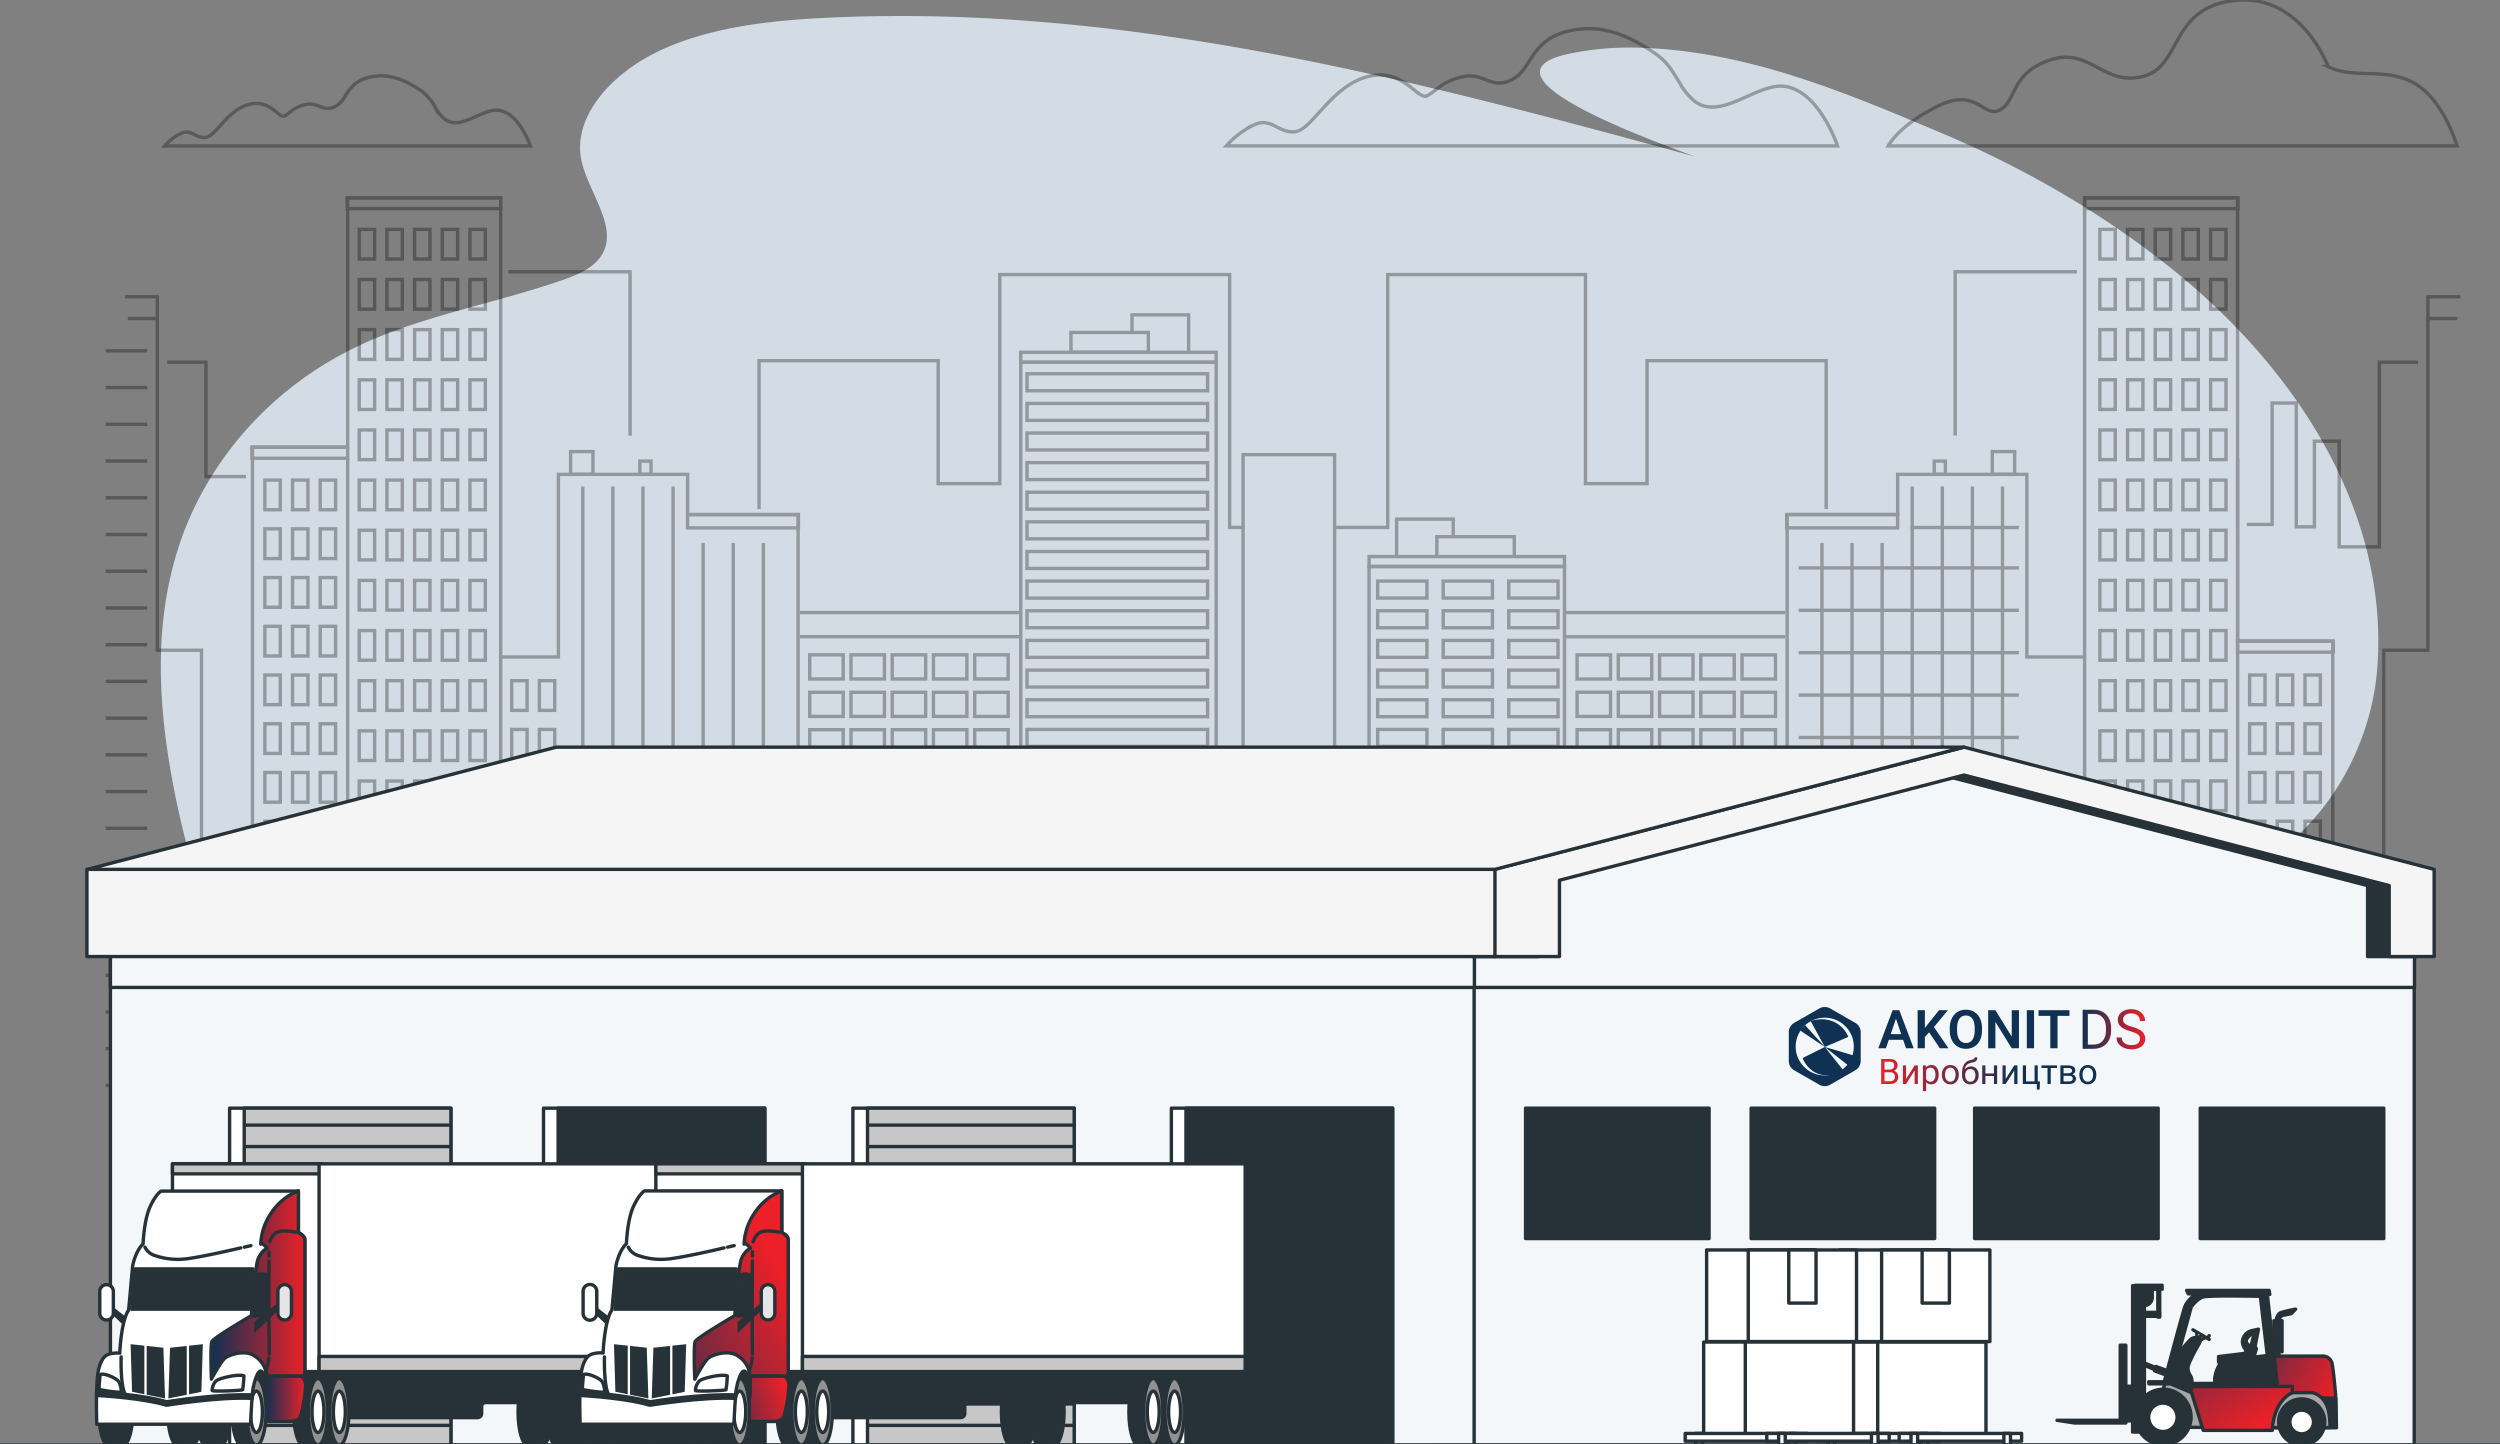 <svg xmlns="http://www.w3.org/2000/svg" width="580" height="335" fill="none" viewBox="0 0 580 335">
  <rect x="0" y="0" width="580" height="335" fill="#808080" stroke="none"/>
  <g clip-path="url(#a)">
    <path fill="#3EA0FE" fill-opacity=".3" d="M551.576 143.221c-1.958-29.896-20.148-58.416-46.846-80.15-15.623-12.718-34.236-23.757-54.357-32.228-20.923-8.787-43.676-18.65-68.487-19.704a69.007 69.007 0 0 0-18.341 1.435c-22.853 5.286 23.563 21.368 29.646 23.735C328.498 18.685 261.582.796 191.918 4.117c-13.399.638-27.321 2.202-38.913 7.668-11.591 5.465-20.292 15.672-18.083 25.571 1.83 8.177 10.207 17.215 3.02 23.764-2.051 1.887-5.021 3.034-7.962 4.038-15.063 5.165-31.396 8.056-45.576 14.511-21.95 10.006-36.439 27.838-42.687 46.402-6.247 18.563-5.02 37.902-1.434 56.573 6.814 35.147 22.609 69.807 52.628 96.598 42.872 38.274 111.18 56.773 178.828 58.61 81.872 2.223 169.51-20.515 221.356-69.886 7.69-7.324 14.683-15.408 17.215-24.438 2.532-9.031-.258-19.202-9.497-24.898-2.481-1.535-5.673-3.149-5.523-5.616.208-3.343 5.904-4.591 10.258-5.387 28.548-5.207 43.905-29.854 45.906-51.76.368-4.206.409-8.434.122-12.646Z"/>
    <path fill="#fff" d="M551.576 143.221c-1.958-29.896-20.148-58.416-46.846-80.15-15.623-12.718-34.236-23.757-54.357-32.228-20.923-8.787-43.676-18.65-68.487-19.704a69.007 69.007 0 0 0-18.341 1.435c-22.853 5.286 23.563 21.368 29.646 23.735C328.498 18.685 261.582.796 191.919 4.117c-13.4.638-27.322 2.202-38.914 7.668-11.591 5.465-20.292 15.672-18.083 25.571 1.83 8.177 10.207 17.215 3.02 23.764-2.051 1.887-5.021 3.034-7.962 4.038-15.063 5.165-31.396 8.056-45.576 14.511-21.95 10.006-36.439 27.838-42.687 46.402-6.247 18.563-5.02 37.902-1.434 56.573 6.814 35.147 22.609 69.807 52.628 96.598 42.872 38.274 111.18 56.773 178.828 58.61 81.872 2.223 169.511-20.515 221.356-69.886 7.69-7.324 14.683-15.408 17.215-24.438 2.533-9.031-.258-19.202-9.496-24.898-2.482-1.535-5.674-3.149-5.524-5.616.208-3.343 5.904-4.591 10.258-5.387 28.548-5.207 43.905-29.854 45.906-51.76.368-4.206.409-8.434.122-12.646Z" opacity=".7"/>
    <path stroke="#000" stroke-miterlimit="10" stroke-width=".788" d="M540.104 15.446S533.966-1.437 518.619.099c-15.347 1.536-12.274 15.347-21.476 17.647-9.202 2.3-12.275-6.909-21.485-3.836-9.209 3.072-7.673 9.202-11.534 11.51-3.86 2.308-5.365-5.373-14.575-.788-9.209 4.585-11.478 9.218-11.478 9.218h131.955s-3.073-10.746-9.974-14.575c-6.902-3.829-13.811-.764-19.948-3.829Zm-150.486 3.687c-1.37-2.23-2.67-4.6-5.176-6.397-5.002-3.577-11.029-6.602-17.372-6.027-12.187 1.142-11.077 8.863-16.064 11.636-4.987 2.773-6.649-1.662-11.628-.551-4.979 1.11-6.098 3.324-8.312 4.427-2.214 1.103-5.515-6.649-13.85-4.427-8.335 2.221-12.739 12.188-16.623 12.74-3.885.55-5.515-3.326-9.415-1.663a20.206 20.206 0 0 0-6.681 4.979h141.811S421.881 20.559 413.577 20c-6.374-.434-14.544 8.17-20.555 3.38a15.467 15.467 0 0 1-3.404-4.247Zm-288.562 5.909a11.897 11.897 0 0 0-3.096-3.798c-2.994-2.135-6.61-3.939-10.4-3.608-7.295.67-6.625 5.31-9.611 6.965-2.986 1.654-3.979-.993-6.957-.363-2.978.63-3.648 1.994-4.971 2.655-1.324.662-3.317-3.978-8.296-2.655-4.98 1.324-7.626 7.296-9.943 7.627-2.316.33-3.324-1.954-5.648-.993a11.991 11.991 0 0 0-3.94 2.986h84.851s-2.655-7.957-7.619-8.288c-3.821-.26-8.705 4.892-12.306 2.024a9.466 9.466 0 0 1-2.064-2.552Z" opacity=".3"/>
    <g opacity=".31">
      <path stroke="#000" stroke-miterlimit="10" stroke-width=".788" d="M36.5 73.896v76.964h10.25v95.628h11.826V103.747h22.083V45.904h35.492v106.508h13.401V110.05h29.97v9.328h25.636v125.944h10.25v-22.934H223.4v22.54h13.409V84.035h45.348v153.897h13.015"/>
      <path stroke="#000" stroke-miterlimit="10" stroke-width=".788" d="M29.662 73.896h6.839v-5.05h-7.524m51.683 34.901H58.441v2.561h22.217v-2.561Zm35.491-57.843H80.557v2.49h35.594v-2.49Zm21.414 58.859h-5.184v5.279h5.184v-5.279Zm13.472 2.214h-2.592v3.065h2.592v-3.065Zm34.2 12.401h-25.715v3.096h25.715v-3.096Zm96.912-37.651h-45.34v2.308h45.34v-2.308Z"/>
      <path stroke="#000" stroke-miterlimit="10" stroke-width=".788" d="M266.424 77.134h-17.963v4.6h17.963v-4.6Z"/>
      <path stroke="#000" stroke-miterlimit="10" stroke-width=".788" d="M262.626 77.3v-4.255h13.134v8.516"/>
      <path stroke="#000" stroke-miterlimit="10" stroke-width=".788" d="M176.098 118.102V83.689h41.559V112.2h14.291V63.7h53.329v58.663h3.403m-142.504-21.302V63.047h-28.26m-60.837 47.515h-9.304V84.019h-8.982m48.122-30.804h-3.57v6.886h3.57v-6.886Zm6.42 0h-3.569v6.886h3.57v-6.886Zm6.421 0h-3.569v6.886h3.57v-6.886Zm6.421 0h-3.569v6.886h3.569v-6.886Zm6.421 0h-3.569v6.886h3.569v-6.886ZM86.915 64.844h-3.57v6.885h3.57v-6.885Zm6.42 0h-3.569v6.885h3.57v-6.885Zm6.421 0h-3.569v6.885h3.57v-6.885Zm6.421 0h-3.569v6.885h3.569v-6.885Zm6.421 0h-3.569v6.885h3.569v-6.885ZM86.915 76.48h-3.57v6.886h3.57V76.48Zm6.42 0h-3.569v6.886h3.57V76.48Zm6.421 0h-3.569v6.886h3.57V76.48Zm6.421 0h-3.569v6.886h3.569V76.48Zm6.421 0h-3.569v6.886h3.569V76.48ZM86.915 88.116h-3.57v6.886h3.57v-6.886Zm6.42 0h-3.569v6.886h3.57v-6.886Zm6.421 0h-3.569v6.886h3.57v-6.886Zm6.421 0h-3.569v6.886h3.569v-6.886Zm6.421 0h-3.569v6.886h3.569v-6.886ZM86.915 99.753h-3.57v6.885h3.57v-6.885Zm6.42 0h-3.569v6.885h3.57v-6.885Zm6.421 0h-3.569v6.885h3.57v-6.885Zm6.421 0h-3.569v6.885h3.569v-6.885Zm6.421 0h-3.569v6.885h3.569v-6.885Zm-25.683 11.628h-3.57v6.886h3.57v-6.886Zm6.42 0h-3.569v6.886h3.57v-6.886Zm6.421 0h-3.569v6.886h3.57v-6.886Zm6.421 0h-3.569v6.886h3.569v-6.886Zm6.421 0h-3.569v6.886h3.569v-6.886Zm-47.578 0h-3.568v6.886h3.569v-6.886Zm6.421 0h-3.569v6.886h3.57v-6.886Zm6.421 0h-3.569v6.886h3.57v-6.886ZM65.02 122.695h-3.568v6.885h3.569v-6.885Zm6.421 0h-3.569v6.885h3.57v-6.885Zm6.421 0h-3.569v6.885h3.57v-6.885ZM65.02 134h-3.568v6.886h3.569V134Zm6.421 0h-3.569v6.886h3.57V134Zm6.421 0h-3.569v6.886h3.57V134ZM65.02 145.306h-3.568v6.885h3.569v-6.885Zm6.421 0h-3.569v6.885h3.57v-6.885Zm6.421 0h-3.569v6.885h3.57v-6.885ZM65.02 156.611h-3.568v6.886h3.569v-6.886Zm6.421 0h-3.569v6.886h3.57v-6.886Zm6.421 0h-3.569v6.886h3.57v-6.886ZM65.02 167.917h-3.568v6.885h3.569v-6.885Zm6.421 0h-3.569v6.885h3.57v-6.885Zm6.421 0h-3.569v6.885h3.57v-6.885ZM65.02 179.222h-3.568v6.886h3.569v-6.886Zm6.421 0h-3.569v6.886h3.57v-6.886Zm6.421 0h-3.569v6.886h3.57v-6.886ZM65.02 190.528h-3.568v6.885h3.569v-6.885Zm6.421 0h-3.569v6.885h3.57v-6.885Zm6.421 0h-3.569v6.885h3.57v-6.885ZM65.02 201.833h-3.568v6.886h3.569v-6.886Zm6.421 0h-3.569v6.886h3.57v-6.886Zm6.421 0h-3.569v6.886h3.57v-6.886ZM65.02 213.139h-3.568v6.885h3.569v-6.885Zm6.421 0h-3.569v6.885h3.57v-6.885Zm6.421 0h-3.569v6.885h3.57v-6.885ZM65.02 224.452h-3.568v6.886h3.569v-6.886Zm6.421 0h-3.569v6.886h3.57v-6.886Zm6.421 0h-3.569v6.886h3.57v-6.886Zm44.419-66.533h-3.569v6.886h3.569v-6.886Zm6.421 0h-3.569v6.886h3.569v-6.886Zm-6.421 11.305h-3.569v6.886h3.569v-6.886Zm6.421 0h-3.569v6.886h3.569v-6.886Zm-6.421 11.314h-3.569v6.886h3.569v-6.886Zm6.421 0h-3.569v6.886h3.569v-6.886Zm-6.421 11.305h-3.569v6.886h3.569v-6.886Zm6.421 0h-3.569v6.886h3.569v-6.886Zm-6.421 11.306h-3.569v6.886h3.569v-6.886Zm6.421 0h-3.569v6.886h3.569v-6.886Zm-6.421 11.305h-3.569v6.886h3.569v-6.886Zm6.421 0h-3.569v6.886h3.569v-6.886Zm-6.421 11.306h-3.569v6.886h3.569v-6.886Zm6.421 0h-3.569v6.886h3.569v-6.886ZM86.915 123.018h-3.57v6.885h3.57v-6.885Zm6.42 0h-3.569v6.885h3.57v-6.885Zm6.421 0h-3.569v6.885h3.57v-6.885Zm6.421 0h-3.569v6.885h3.569v-6.885Zm6.421 0h-3.569v6.885h3.569v-6.885Zm-25.683 11.636h-3.57v6.886h3.57v-6.886Zm6.42 0h-3.569v6.886h3.57v-6.886Zm6.421 0h-3.569v6.886h3.57v-6.886Zm6.421 0h-3.569v6.886h3.569v-6.886Zm6.421 0h-3.569v6.886h3.569v-6.886ZM86.915 146.29h-3.57v6.886h3.57v-6.886Zm6.42 0h-3.569v6.886h3.57v-6.886Zm6.421 0h-3.569v6.886h3.57v-6.886Zm6.421 0h-3.569v6.886h3.569v-6.886Zm6.421 0h-3.569v6.886h3.569v-6.886Zm-25.683 11.629h-3.57v6.886h3.57v-6.886Zm6.42 0h-3.569v6.886h3.57v-6.886Zm6.421 0h-3.569v6.886h3.57v-6.886Zm6.421 0h-3.569v6.886h3.569v-6.886Zm6.421 0h-3.569v6.886h3.569v-6.886Zm-25.683 11.636h-3.57v6.886h3.57v-6.886Zm6.42 0h-3.569v6.886h3.57v-6.886Zm6.421 0h-3.569v6.886h3.57v-6.886Zm6.421 0h-3.569v6.886h3.569v-6.886Zm6.421 0h-3.569v6.886h3.569v-6.886Zm-25.683 11.637h-3.57v6.885h3.57v-6.885Zm6.42 0h-3.569v6.885h3.57v-6.885Zm6.421 0h-3.569v6.885h3.57v-6.885Zm6.421 0h-3.569v6.885h3.569v-6.885Zm6.421 0h-3.569v6.885h3.569v-6.885ZM86.915 192.82h-3.57v6.886h3.57v-6.886Zm6.42 0h-3.569v6.886h3.57v-6.886Zm6.421 0h-3.569v6.886h3.57v-6.886Zm6.421 0h-3.569v6.886h3.569v-6.886Zm6.421 0h-3.569v6.886h3.569v-6.886Zm-25.683 11.637h-3.57v6.885h3.57v-6.885Zm6.42 0h-3.569v6.885h3.57v-6.885Zm6.421 0h-3.569v6.885h3.57v-6.885Zm6.421 0h-3.569v6.885h3.569v-6.885Zm6.421 0h-3.569v6.885h3.569v-6.885Zm-25.683 11.636h-3.57v6.886h3.57v-6.886Zm6.42 0h-3.569v6.886h3.57v-6.886Zm6.421 0h-3.569v6.886h3.57v-6.886Zm6.421 0h-3.569v6.886h3.569v-6.886Zm6.421 0h-3.569v6.886h3.569v-6.886Zm-25.683 11.959h-3.57v6.886h3.57v-6.886Zm6.42 0h-3.569v6.886h3.57v-6.886Zm6.421 0h-3.569v6.886h3.57v-6.886Zm6.421 0h-3.569v6.886h3.569v-6.886Zm6.421 0h-3.569v6.886h3.569v-6.886ZM80.66 106.308v140.259m54.549-133.705v131.743m6.98-131.743v131.743m6.981-131.743v131.743m6.98-131.743v131.743m6.98-118.641v118.641m6.98-118.641v118.641m6.989-118.641v118.641M24.518 81.396h9.627m-9.627 8.524h9.627m-9.627 8.517h9.627m-9.627 8.524h9.627m-9.627 8.517h9.627m-9.627 8.524h9.627m-9.627 8.517h9.627m-9.627 8.524h9.627m-9.627 8.525h9.627m-9.627 8.516h9.627m-9.627 8.525h9.627m-9.627 8.516h9.627m-9.627 8.525h9.627m-9.627 8.516h9.627m-9.627 8.525h9.627m-9.627 8.516h9.627m-9.627 8.525h9.627m-9.627 8.516h9.627m-9.627 8.525h9.627m-9.627 8.516h9.627m-9.627 8.525h9.627m246.011-116.995h-41.89v3.932h41.89v-3.932Zm0-6.877h-41.89v3.931h41.89v-3.931Z"/>
      <path stroke="#000" stroke-miterlimit="10" stroke-width=".788" d="M280.156 121.072h-41.89v3.931h41.89v-3.931Zm0-6.87h-41.89v3.931h41.89v-3.931Zm0-6.87h-41.89v3.931h41.89v-3.931Zm0-6.87h-41.89v3.931h41.89v-3.931Zm0-6.87h-41.89v3.931h41.89v-3.931Zm0-6.87h-41.89v3.931h41.89v-3.931Zm0 54.975h-41.89v3.932h41.89v-3.932Zm0 6.886h-41.89v3.931h41.89v-3.931Zm0 6.878h-41.89v3.931h41.89v-3.931Zm0 6.886h-41.89v3.931h41.89v-3.931Zm0 6.877h-41.89v3.932h41.89v-3.932Zm0 6.886h-41.89v3.931h41.89v-3.931Zm0 6.878h-41.89v3.931h41.89v-3.931Zm0 6.886h-41.89v3.931h41.89v-3.931Zm0 6.885h-41.89v3.932h41.89v-3.932Zm0 6.878h-41.89v3.932h41.89v-3.932Zm0 6.886h-41.89v3.931h41.89v-3.931Zm0 6.878h-41.89v3.931h41.89v-3.931Zm0 6.886h-41.89v3.931h41.89v-3.931Zm0 6.877h-41.89v3.932h41.89v-3.932Zm0 6.886h-41.89v3.931h41.89v-3.931Zm0 6.878h-41.89v3.931h41.89v-3.931Zm-59.844-33.42h-20.941v10.817h20.941v-10.817Zm-4.98-19.011h-10.974v19.011h10.974v-19.011Zm-99.181-40.085v93.895m120.296-104.184h-50.855m50.855 5.601h-50.855m10.029 4.199h-7.761v5.602h7.761v-5.602Zm9.572 0h-7.76v5.602h7.76v-5.602Zm9.564 0h-7.76v5.602h7.76v-5.602Zm9.565 0h-7.76v5.602h7.76v-5.602Zm9.572 0h-7.76v5.602h7.76v-5.602Zm-38.273 8.69h-7.761v5.602h7.761v-5.602Zm9.572 0h-7.76v5.602h7.76v-5.602Zm9.564 0h-7.76v5.602h7.76v-5.602Zm9.565 0h-7.76v5.602h7.76v-5.602Zm9.572 0h-7.76v5.602h7.76v-5.602Zm-38.273 8.682h-7.761v5.602h7.761v-5.602Zm9.572 0h-7.76v5.602h7.76v-5.602Zm9.564 0h-7.76v5.602h7.76v-5.602Zm9.565 0h-7.76v5.602h7.76v-5.602Zm9.572 0h-7.76v5.602h7.76v-5.602Zm-38.273 15.678h-7.761v5.602h7.761v-5.602Zm9.572 0h-7.76v5.602h7.76v-5.602Zm9.564 0h-7.76v5.602h7.76v-5.602Zm9.565 0h-7.76v5.602h7.76v-5.602Zm9.572 0h-7.76v5.602h7.76v-5.602Zm329.38-111.077v76.964h-10.25v95.628h-11.825v-97.747h-22.083V45.904h-35.493v106.508h-13.401V110.05h-29.969v9.328h-25.636v125.944h-10.25v-22.934h-27.992v22.54h-13.409V131.424h-45.348v106.508h-13.015m265.51-164.036h-6.839v-5.05h7.524"/>
      <path stroke="#000" stroke-miterlimit="10" stroke-width=".788" d="M519.108 151.301h22.217v-2.56h-22.217v2.56Zm-35.485-102.9h35.595v-2.49h-35.595v2.49Zm-21.413 61.641h5.184v-5.279h-5.184v5.279Zm-13.472 0h2.592v-3.065h-2.592v3.065Zm-34.208 12.424h25.715v-3.096H414.53v3.096Zm-96.904 8.958h45.34v-2.308h-45.34v2.308Zm15.725-2.308h17.963v-4.601h-17.963v4.601Z"/>
      <path stroke="#000" stroke-miterlimit="10" stroke-width=".788" d="M337.148 124.688v-4.254h-13.133v8.508"/>
      <path stroke="#000" stroke-miterlimit="10" stroke-width=".788" d="M423.677 118.102V83.689h-41.559V112.2h-14.291V63.7h-45.876v58.663h-12.322"/>
      <path stroke="#000" stroke-miterlimit="10" stroke-width=".788" d="M288.389 183.185v-77.713h21.24v74.27h5.231m138.739-78.681V63.047h28.252m79.123 20.973H552v42.842h-9.304v-24.517h-5.752v19.885h-4.207V93.505h-5.601v28.165h-5.885m-8.391-61.577h3.569v-6.886h-3.569v6.886Zm-6.421 0h3.569v-6.886h-3.569v6.886Zm-6.421 0h3.569v-6.886h-3.569v6.886Zm-6.428 0h3.569v-6.886h-3.569v6.886Zm-6.421 0h3.569v-6.886h-3.569v6.886ZM512.86 71.73h3.569v-6.886h-3.569v6.885Zm-6.421 0h3.569v-6.886h-3.569v6.885Zm-6.421 0h3.569v-6.886h-3.569v6.885Zm-6.428 0h3.569v-6.886h-3.569v6.885Zm-6.421 0h3.569v-6.886h-3.569v6.885Zm25.691 11.636h3.569V76.48h-3.569v6.886Zm-6.421 0h3.569V76.48h-3.569v6.886Zm-6.421 0h3.569V76.48h-3.569v6.886Zm-6.428 0h3.569V76.48h-3.569v6.886Zm-6.421 0h3.569V76.48h-3.569v6.886Zm25.691 11.628h3.569v-6.886h-3.569v6.886Zm-6.421 0h3.569v-6.886h-3.569v6.886Zm-6.421 0h3.569v-6.886h-3.569v6.886Zm-6.428 0h3.569v-6.886h-3.569v6.886Zm-6.421 0h3.569v-6.886h-3.569v6.886Zm25.691 11.637h3.569v-6.886h-3.569v6.886Zm-6.421 0h3.569v-6.886h-3.569v6.886Zm-6.421 0h3.569v-6.886h-3.569v6.886Zm-6.428 0h3.569v-6.886h-3.569v6.886Zm-6.421 0h3.569v-6.886h-3.569v6.886Zm25.691 11.636h3.569v-6.886h-3.569v6.886Zm-6.421 0h3.569v-6.886h-3.569v6.886Zm-6.421 0h3.569v-6.886h-3.569v6.886Zm-6.428 0h3.569v-6.886h-3.569v6.886Zm-6.421 0h3.569v-6.886h-3.569v6.886Zm47.585 45.222h3.569v-6.886h-3.569v6.886Zm-6.421 0h3.569v-6.886h-3.569v6.886Zm-6.428 0h3.569v-6.886h-3.569v6.886Zm12.849 11.313h3.569v-6.885h-3.569v6.885Zm-6.421 0h3.569v-6.885h-3.569v6.885Zm-6.428 0h3.569v-6.885h-3.569v6.885Zm12.849 11.306h3.569v-6.886h-3.569v6.886Zm-6.421 0h3.569v-6.886h-3.569v6.886Zm-6.428 0h3.569v-6.886h-3.569v6.886Zm12.849 11.305h3.569v-6.885h-3.569v6.885Zm-6.421 0h3.569v-6.885h-3.569v6.885Zm-6.428 0h3.569v-6.885h-3.569v6.885Zm12.849 11.306h3.569v-6.886h-3.569v6.886Zm-6.421 0h3.569v-6.886h-3.569v6.886Zm-6.428 0h3.569v-6.886h-3.569v6.886Zm12.849 11.313h3.569v-6.885h-3.569v6.885Zm-6.421 0h3.569v-6.885h-3.569v6.885Zm-6.428 0h3.569v-6.885h-3.569v6.885Zm12.849 11.298h3.569v-6.886h-3.569v6.886Zm-6.421 0h3.569v-6.886h-3.569v6.886Zm-6.428 0h3.569v-6.886h-3.569v6.886Zm-9.045-101.427h3.569v-6.885h-3.569v6.885Zm-6.421 0h3.569v-6.885h-3.569v6.885Zm-6.421 0h3.569v-6.885h-3.569v6.885Zm-6.428 0h3.569v-6.885h-3.569v6.885Zm-6.421 0h3.569v-6.885h-3.569v6.885Zm25.691 11.629h3.569v-6.886h-3.569v6.886Zm-6.421 0h3.569v-6.886h-3.569v6.886Zm-6.421 0h3.569v-6.886h-3.569v6.886Zm-6.428 0h3.569v-6.886h-3.569v6.886Zm-6.421 0h3.569v-6.886h-3.569v6.886Zm25.691 11.636h3.569v-6.885h-3.569v6.885Zm-6.421 0h3.569v-6.885h-3.569v6.885Zm-6.421 0h3.569v-6.885h-3.569v6.885Zm-6.428 0h3.569v-6.885h-3.569v6.885Zm-6.421 0h3.569v-6.885h-3.569v6.885Zm25.691 11.637h3.569v-6.886h-3.569v6.886Zm-6.421 0h3.569v-6.886h-3.569v6.886Zm-6.421 0h3.569v-6.886h-3.569v6.886Zm-6.428 0h3.569v-6.886h-3.569v6.886Zm-6.421 0h3.569v-6.886h-3.569v6.886Zm25.691 11.636h3.569v-6.886h-3.569v6.886Zm-6.421 0h3.569v-6.886h-3.569v6.886Zm-6.421 0h3.569v-6.886h-3.569v6.886Zm-6.428 0h3.569v-6.886h-3.569v6.886Zm-6.421 0h3.569v-6.886h-3.569v6.886Zm25.691 11.629h3.569v-6.886h-3.569v6.886Zm-6.421 0h3.569v-6.886h-3.569v6.886Zm-6.421 0h3.569v-6.886h-3.569v6.886Zm-6.428 0h3.569v-6.886h-3.569v6.886Zm-6.421 0h3.569v-6.886h-3.569v6.886Zm25.691 11.636h3.569v-6.886h-3.569v6.886Zm-6.421 0h3.569v-6.886h-3.569v6.886Zm-6.421 0h3.569v-6.886h-3.569v6.886Zm-6.428 0h3.569v-6.886h-3.569v6.886Zm-6.421 0h3.569v-6.886h-3.569v6.886Zm25.691 11.636h3.569v-6.885h-3.569v6.885Zm-6.421 0h3.569v-6.885h-3.569v6.885Zm-6.421 0h3.569v-6.885h-3.569v6.885Zm-6.428 0h3.569v-6.885h-3.569v6.885Zm-6.421 0h3.569v-6.885h-3.569v6.885Zm25.691 11.629h3.569v-6.886h-3.569v6.886Zm-6.421 0h3.569v-6.886h-3.569v6.886Zm-6.421 0h3.569v-6.886h-3.569v6.886Zm-6.428 0h3.569v-6.886h-3.569v6.886Zm-6.421 0h3.569v-6.886h-3.569v6.886Zm25.691 11.967h3.569v-6.886h-3.569v6.886Zm-6.421 0h3.569v-6.886h-3.569v6.886Zm-6.421 0h3.569v-6.886h-3.569v6.886Zm-6.428 0h3.569v-6.886h-3.569v6.886Zm-6.421 0h3.569v-6.886h-3.569v6.886Zm31.947-128.63v140.259m-54.55-133.705v131.743m-6.981-131.743v131.743m-6.98-131.743v131.743m-6.98-131.743v131.743m-6.98-118.641v118.641m-6.989-118.641v118.641m-6.98-118.641v118.641M319.619 138.743h11.431v-3.931h-11.431v3.931Zm0 6.894h11.431v-3.932h-11.431v3.932Zm0 6.877h11.431v-3.931h-11.431v3.931Zm0 6.886h11.431v-3.931h-11.431v3.931Zm0 6.878h11.431v-3.931h-11.431v3.931Zm0 6.886h11.431v-3.932h-11.431v3.932Zm0 6.878h11.431v-3.932h-11.431v3.932Zm0 6.877h11.431v-3.931h-11.431v3.931Zm0 6.886h11.431v-3.931h-11.431v3.931Zm0 6.878h11.431v-3.931h-11.431v3.931Zm0 6.886h11.431v-3.932h-11.431v3.932Zm0 6.885h11.431v-3.931h-11.431v3.931Zm0 6.886h11.431v-3.931h-11.431v3.931Zm0 6.878h11.431v-3.931h-11.431v3.931Zm0 6.886h11.431v-3.932h-11.431v3.932Zm0 6.877h11.431v-3.931h-11.431v3.931Zm0 6.886h11.431v-3.931h-11.431v3.931Zm15.205-110.124h11.432v-3.931h-11.432v3.931Zm0 6.894h11.432v-3.932h-11.432v3.932Zm0 6.877h11.432v-3.931h-11.432v3.931Zm0 6.886h11.432v-3.931h-11.432v3.931Zm0 6.878h11.432v-3.931h-11.432v3.931Zm0 6.886h11.432v-3.932h-11.432v3.932Zm0 6.878h11.432v-3.932h-11.432v3.932Zm0 6.877h11.432v-3.931h-11.432v3.931Zm0 6.886h11.432v-3.931h-11.432v3.931Zm0 6.878h11.432v-3.931h-11.432v3.931Zm0 6.886h11.432v-3.932h-11.432v3.932Zm0 6.885h11.432v-3.931h-11.432v3.931Zm0 6.886h11.432v-3.931h-11.432v3.931Zm0 6.878h11.432v-3.931h-11.432v3.931Zm0 6.886h11.432v-3.932h-11.432v3.932Zm0 6.877h11.432v-3.931h-11.432v3.931Zm0 6.886h11.432v-3.931h-11.432v3.931Zm15.205-110.124h11.432v-3.931h-11.432v3.931Zm0 6.894h11.432v-3.932h-11.432v3.932Zm0 6.877h11.432v-3.931h-11.432v3.931Zm0 6.886h11.432v-3.931h-11.432v3.931Zm0 6.878h11.432v-3.931h-11.432v3.931Zm0 6.886h11.432v-3.932h-11.432v3.932Zm0 6.878h11.432v-3.932h-11.432v3.932Zm0 6.877h11.432v-3.931h-11.432v3.931Zm0 6.886h11.432v-3.931h-11.432v3.931Zm0 6.878h11.432v-3.931h-11.432v3.931Zm0 6.886h11.432v-3.932h-11.432v3.932Zm0 6.885h11.432v-3.931h-11.432v3.931Zm0 6.886h11.432v-3.931h-11.432v3.931Zm0 6.878h11.432v-3.931h-11.432v3.931Zm0 6.886h11.432v-3.932h-11.432v3.932Zm0 6.877h11.432v-3.931h-11.432v3.931Zm0 6.886h11.432v-3.931h-11.432v3.931Zm29.434-26.55h20.941V211.5h-20.941v10.817Zm4.987-10.817h10.967v-19.011H384.45V211.5Zm99.174-59.088v93.895M363.328 142.123h50.855m-50.855 5.601h50.855m-10.029 9.809h7.76v-5.602h-7.76v5.602Zm-9.572 0h7.76v-5.602h-7.76v5.602Zm-9.565 0h7.761v-5.602h-7.761v5.602Zm-9.572 0h7.76v-5.602h-7.76v5.602Zm-9.564 0h7.76v-5.602h-7.76v5.602Zm38.273 8.674h7.76v-5.602h-7.76v5.602Zm-9.572 0h7.76v-5.602h-7.76v5.602Zm-9.565 0h7.761v-5.602h-7.761v5.602Zm-9.572 0h7.76v-5.602h-7.76v5.602Zm-9.564 0h7.76v-5.602h-7.76v5.602Zm38.273 8.682h7.76v-5.602h-7.76v5.602Zm-9.572 0h7.76v-5.602h-7.76v5.602Zm-9.565 0h7.761v-5.602h-7.761v5.602Zm-9.572 0h7.76v-5.602h-7.76v5.602Zm-9.564 0h7.76v-5.602h-7.76v5.602Zm38.273 15.694h7.76v-5.602h-7.76v5.602Zm-9.572 0h7.76v-5.602h-7.76v5.602Zm-9.565 0h7.761v-5.602h-7.761v5.602Zm-9.572 0h7.76v-5.602h-7.76v5.602Zm-9.564 0h7.76v-5.602h-7.76v5.602Zm51.406-58.828h51.084m-51.084 9.84h51.084m-51.084 9.832h51.084m-51.084 9.84h51.084m-51.084 9.833h51.084m-51.084 9.84h51.084m-51.084 9.832h51.084m-51.084 9.84h51.084m-51.084 9.84h51.084m-51.084 9.832h51.084m-51.084 9.841h51.084m-51.084 9.832h51.084m-25.187-117.57h25.187"/>
    </g>
    <path fill="#F3F7F9" stroke="#263238" stroke-linecap="round" stroke-linejoin="round" stroke-width=".788" d="M342.994 201.691H25.62v133.555h317.374V201.691Z"/>
    <path fill="#F3F7F9" stroke="#263238" stroke-linecap="round" stroke-linejoin="round" stroke-width=".788" d="M342 205.221v130.025h218.098V205.221l-109.093-28.355L342 205.221Z"/>
    <path fill="#F3F7F9" stroke="#263238" stroke-linecap="round" stroke-linejoin="round" stroke-width=".788" d="M342.994 201.691H25.62v27.386h317.374v-27.386Z"/>
    <path fill="#F3F7F9" stroke="#263238" stroke-linecap="round" stroke-linejoin="round" stroke-width=".788" d="M560.162 229.085v-23.864L451.07 176.866l-109.006 28.355v23.864h218.098Z"/>
    <path fill="#263238" stroke="#263238" stroke-linecap="round" stroke-linejoin="round" stroke-width=".788" d="M356.781 221.923V204.22l93.84-24.407 98.661 25.644v16.466h10.431v-20.232l-109.092-28.354-109.006 28.354v20.232h15.166Z"/>
    <path fill="#F5F5F5" stroke="#263238" stroke-linecap="round" stroke-linejoin="round" stroke-width=".788" d="M361.792 221.923V204.22l93.832-24.407 98.669 25.644v16.466h10.431v-20.232l-109.1-28.354-108.998 28.354v20.232h15.166Z"/>
    <path fill="#F5F5F5" stroke="#263238" stroke-linecap="round" stroke-linejoin="round" stroke-width=".788" d="M346.831 201.691H20.161v20.232h326.67v-20.232Zm-217.775-28.354L20.263 201.691h326.568l108.793-28.354H129.056Z"/>
    <path fill="#263238" stroke="#263238" stroke-linecap="round" stroke-linejoin="round" stroke-width=".788" d="M396.504 257.092h-42.575v30.253h42.575v-30.253Zm52.336 0h-42.575v30.253h42.575v-30.253Zm51.848 0h-42.575v30.253h42.575v-30.253Zm52.344 0h-42.575v30.253h42.575v-30.253Z"/>
    <path fill="#fff" stroke="#263238" stroke-linecap="round" stroke-linejoin="round" stroke-width=".788" d="M323.093 257.092h-51.336v78.154h51.336v-78.154Z"/>
    <path fill="#263238" stroke="#263238" stroke-linecap="round" stroke-linejoin="round" stroke-width=".788" d="M323.093 257.092h-47.948v78.154h47.948v-78.154Z"/>
    <path fill="#fff" stroke="#263238" stroke-linecap="round" stroke-linejoin="round" stroke-width=".788" d="M177.429 257.092h-51.335v78.154h51.335v-78.154Z"/>
    <path fill="#263238" stroke="#263238" stroke-linecap="round" stroke-linejoin="round" stroke-width=".788" d="M177.437 257.092h-47.948v78.154h47.948v-78.154Z"/>
    <path fill="#fff" stroke="#263238" stroke-linecap="round" stroke-linejoin="round" stroke-width=".788" d="M104.601 257.092H53.266v78.154H104.6v-78.154Z"/>
    <path fill="#C7C7C7" stroke="#263238" stroke-linecap="round" stroke-linejoin="round" stroke-width=".788" d="M104.609 257.092H56.661v78.154h47.948v-78.154Z"/>
    <path stroke="#263238" stroke-linecap="round" stroke-linejoin="round" stroke-width=".788" d="M56.866 261.031h47.271m-47.271 4.972h47.271m-47.271 4.979h47.271m-47.271 4.971h47.271m-47.271 4.979h47.271m-47.271 4.979h47.271m-47.271 4.972h47.271m-47.271 4.979h47.271m-47.271 4.979h47.271m-47.271 4.971h47.271m-47.271 4.979h47.271m-47.271 4.972h47.271m-47.271 4.979h47.271m-47.271 4.979h47.271m-47.271 4.971h47.271"/>
    <path fill="#fff" stroke="#263238" stroke-linecap="round" stroke-linejoin="round" stroke-width=".788" d="M249.21 257.092h-51.336v78.154h51.336v-78.154Z"/>
    <path fill="#C7C7C7" stroke="#263238" stroke-linecap="round" stroke-linejoin="round" stroke-width=".788" d="M249.21 257.092h-47.948v78.154h47.948v-78.154Z"/>
    <path stroke="#263238" stroke-linecap="round" stroke-linejoin="round" stroke-width=".788" d="M201.474 261.031h47.271m-47.271 4.972h47.271m-47.271 4.979h47.271m-47.271 4.971h47.271m-47.271 4.979h47.271m-47.271 4.979h47.271m-47.271 4.972h47.271m-47.271 4.979h47.271m-47.271 4.979h47.271m-47.271 4.971h47.271m-47.271 4.979h47.271m-47.271 4.972h47.271m-47.271 4.979h47.271m-47.271 4.979h47.271m-47.271 4.971h47.271"/>
    <path fill="#fff" stroke="#263238" stroke-linecap="round" stroke-linejoin="round" stroke-width=".788" d="M451.078 311.359h-25.117v21.256h25.117v-21.256Z"/>
    <path fill="#fff" stroke="#263238" stroke-linecap="round" stroke-linejoin="round" stroke-width=".788" d="M460.745 311.359h-25.117v21.256h25.117v-21.256Zm-8.753-21.367h-25.117v21.256h25.117v-21.256Z"/>
    <path fill="#fff" stroke="#263238" stroke-linecap="round" stroke-linejoin="round" stroke-width=".788" d="M461.651 289.992h-25.117v21.256h25.117v-21.256Z"/>
    <path fill="#fff" stroke="#263238" stroke-linecap="round" stroke-linejoin="round" stroke-width=".788" d="M452.259 289.992h-6.326v12.33h6.326v-12.33Zm-31.206 0h-25.116v21.256h25.116v-21.256Z"/>
    <path fill="#fff" stroke="#263238" stroke-linecap="round" stroke-linejoin="round" stroke-width=".788" d="M430.712 289.992h-25.116v21.256h25.116v-21.256Z"/>
    <path fill="#fff" stroke="#263238" stroke-linecap="round" stroke-linejoin="round" stroke-width=".788" d="M421.321 289.992h-6.326v12.33h6.326v-12.33Zm4.349 42.56h-1.536v2.694h1.536v-2.694Zm21.54 0h-1.537v2.694h1.537v-2.694Z"/>
    <path fill="#fff" stroke="#263238" stroke-linecap="round" stroke-linejoin="round" stroke-width=".788" d="M450.085 332.552h-28.402v1.796h28.402v-1.796Z"/>
    <path fill="#fff" stroke="#263238" stroke-linecap="round" stroke-linejoin="round" stroke-width=".788" d="M469.009 332.552h-28.402v1.796h28.402v-1.796Z"/>
    <path fill="#fff" stroke="#263238" stroke-linecap="round" stroke-linejoin="round" stroke-width=".788" d="M444.893 332.552h-1.536v2.694h1.536v-2.694Zm21.54 0h-1.537v2.694h1.537v-2.694Zm-46.065-21.193h-25.117v21.256h25.117v-21.256Z"/>
    <path fill="#fff" stroke="#263238" stroke-linecap="round" stroke-linejoin="round" stroke-width=".788" d="M430.027 311.359H404.91v21.256h25.117v-21.256Zm-35.075 21.193h-1.536v2.694h1.536v-2.694Z"/>
    <path fill="#fff" stroke="#263238" stroke-linecap="round" stroke-linejoin="round" stroke-width=".788" d="M416.492 332.552h-1.537v2.694h1.537v-2.694Z"/>
    <path fill="#fff" stroke="#263238" stroke-linecap="round" stroke-linejoin="round" stroke-width=".788" d="M419.367 332.552h-28.401v1.796h28.401v-1.796Z"/>
    <path fill="#fff" stroke="#263238" stroke-linecap="round" stroke-linejoin="round" stroke-width=".788" d="M438.291 332.552H409.89v1.796h28.401v-1.796Z"/>
    <path fill="#fff" stroke="#263238" stroke-linecap="round" stroke-linejoin="round" stroke-width=".788" d="M414.175 332.552h-1.536v2.694h1.536v-2.694Zm21.54 0h-1.536v2.694h1.536v-2.694Z"/>
    <path fill="#263238" stroke="#263238" stroke-linecap="round" stroke-linejoin="round" stroke-width=".788" d="M497.505 298.281h-2.734v33.955h2.734v-33.955Z"/>
    <path fill="#263238" stroke="#263238" stroke-linecap="round" stroke-linejoin="round" stroke-width=".788" d="M501.618 298.186h-6.224v.914h6.224v-.914Zm-.568.914h-.433v6.468h.433V299.1Z"/>
    <path fill="#263238" stroke="#263238" stroke-linecap="round" stroke-linejoin="round" stroke-width=".788" d="M500.996 304.465h-5.271v.914h5.271v-.914Z"/>
    <path fill="#A6A6A6" stroke="#263238" stroke-linecap="round" stroke-linejoin="round" stroke-width=".788" d="m502.445 320.687-1.15 2.86 6.31 7.602h4.326l-2.577-8.705-5.436-1.844-1.473.087Z"/>
    <path fill="#263238" stroke="#263238" stroke-linecap="round" stroke-linejoin="round" stroke-width=".788" d="M529.436 306.411h-1.89v7.185h1.89v-7.185Zm-1.347-.126s.126-1.426 1.111-1.773a31.314 31.314 0 0 1 3.38-.788l-.977 1.033-1.985.417s-.497.158-.63.481c-.09.228-.153.466-.19.709l-.709-.079Zm-.055 7.429v.843h.662v-.898l-.662.055Z"/>
    <path fill="#92E3A9" d="M527.089 314.612h11.928a2.228 2.228 0 0 1 1.977 1.521c.37 1.426.875 7.555.875 7.555l.181 7.501h-15.331v-8.745h1.221l-.851-7.832Z"/>
    <path fill="url(#b)" d="M527.089 314.612h11.928a2.228 2.228 0 0 1 1.977 1.521c.37 1.426.875 7.555.875 7.555l.181 7.501h-15.331v-8.745h1.221l-.851-7.832Z"/>
    <path stroke="#263238" stroke-linecap="round" stroke-linejoin="round" stroke-width=".788" d="M527.089 314.612h11.928a2.228 2.228 0 0 1 1.977 1.521c.37 1.426.875 7.555.875 7.555l.181 7.501h-15.331v-8.745h1.221l-.851-7.832Z"/>
    <path fill="#263238" stroke="#263238" stroke-linecap="round" stroke-linejoin="round" stroke-width=".788" d="M526.719 331.189h15.331l-.166-6.847h-15.165v6.847Z"/>
    <path fill="#A6A6A6" stroke="#263238" stroke-linecap="round" stroke-linejoin="round" stroke-width=".788" d="M539.426 325.351a4.717 4.717 0 0 0-2.946-2.253h-4.601c-2.75.449-4.31 3.308-5.137 5.656v2.442h13.803c0-.701.079-4.041-1.119-5.845Z"/>
    <path fill="#92E3A9" d="m508.244 322.554-4.727-1.978h-5.019l.055.481h5.019l4.861 2.033 2.718 8.753h16.017s.055-6.571 4.648-8.753v-1.442h-23.241l-.331.906Z"/>
    <path fill="url(#c)" d="m508.244 322.554-4.727-1.978h-5.019l.055.481h5.019l4.861 2.033 2.718 8.753h16.017s.055-6.571 4.648-8.753v-1.442h-23.241l-.331.906Z"/>
    <path stroke="#263238" stroke-linecap="round" stroke-linejoin="round" stroke-width=".788" d="m508.244 322.554-4.727-1.978h-5.019l.055.481h5.019l4.861 2.033 2.718 8.753h16.017s.055-6.571 4.648-8.753v-1.442h-23.241l-.331.906Z"/>
    <path fill="#263238" stroke="#263238" stroke-linecap="round" stroke-linejoin="round" stroke-width=".788" d="m500.207 317.029-.366.991 3.688 1.362.366-.991-3.688-1.362Z"/>
    <path fill="#fff" stroke="#263238" stroke-linecap="round" stroke-linejoin="round" stroke-width=".788" d="m500.05 317.244-.189.488-3.025-1.237.189-.488 3.025 1.237Z"/>
    <path fill="#263238" stroke="#263238" stroke-linecap="round" stroke-linejoin="round" stroke-width=".788" d="m528.381 321.482-2.364-21.192h.583l-.157-.906H507.29l.378.787h1.812s-2.08 1.387-2.67 3.152c-.591 1.764-4.727 17.332-4.727 17.332h1.496l4.806-17.458s1.284-1.868 2.726-2.293c1.442-.425 13.291-.165 13.291-.165l2.458 20.877 1.521-.134Z"/>
    <path fill="#263238" stroke="#263238" stroke-linecap="round" stroke-linejoin="round" stroke-width=".788" d="M505.266 314.226s2.67-3.419 3.253-3.687a1.579 1.579 0 0 1 1.387-.102c.646.157.701.638.323 1.276-.378.638-2.616 4.538-2.616 5.61 0 1.071.323 1.331.749 2.19.425.859-.111 3.041-.111 3.041l-4.727-1.922 1.742-6.406Z"/>
    <path stroke="#263238" stroke-linecap="round" stroke-linejoin="round" stroke-width=".788" d="m508.763 308.515 3.766 2.213"/>
    <path fill="#fff" d="m509.646 309.208.047 1.063.536.268.378-.748"/>
    <path stroke="#263238" stroke-linecap="round" stroke-linejoin="round" stroke-width=".788" d="m509.646 309.208.047 1.063.536.268.378-.748"/>
    <path fill="#fff" d="m510.229 310.539.347.292 1.095-.504"/>
    <path stroke="#263238" stroke-linecap="round" stroke-linejoin="round" stroke-width=".788" d="m510.229 310.539.347.292 1.095-.504m.59-.024.268-.433"/>
    <path fill="#263238" stroke="#263238" stroke-linecap="round" stroke-linejoin="round" stroke-width=".788" d="M525.907 314.494s-10.242 1.158-10.715 1.67a7.766 7.766 0 0 0-1.37 3.601v1.197h-5.184l-.064.686 18.263-.055-.93-7.099Zm-2.781-1.843.827-4.278s-.63.118-1.576.346a2.758 2.758 0 0 0-2.064 2.096c-.338 1.205.788 2.521.788 2.521s-.118.52-.236.599c-.118.079-6.161.788-6.161.788v1.292l8.256-1.316s.489-1.639.513-1.812c.023-.173-.347-.236-.347-.236Zm-.89-.347a1.477 1.477 0 0 1-1.096-1c-.165-.788 1.119-1.923 1.836-1.978l-.74 2.978Zm17.103 17.6a5.345 5.345 0 0 0-6.388-5.255 5.345 5.345 0 0 0-4.207 4.201 5.347 5.347 0 0 0 5.246 6.396 5.344 5.344 0 0 0 3.782-1.562 5.335 5.335 0 0 0 1.567-3.78Z"/>
    <path fill="#fff" stroke="#263238" stroke-linecap="round" stroke-linejoin="round" stroke-width=".788" d="M533.99 332.646a2.742 2.742 0 1 0 0-5.484 2.742 2.742 0 0 0 0 5.484Z"/>
    <path fill="#263238" stroke="#263238" stroke-linecap="round" stroke-linejoin="round" stroke-width=".788" d="M506.364 333.362a6.43 6.43 0 1 0-9.093-9.091 6.43 6.43 0 0 0 9.093 9.091Z"/>
    <path fill="#fff" stroke="#263238" stroke-linecap="round" stroke-linejoin="round" stroke-width=".788" d="M505.092 328.817a3.299 3.299 0 0 0-3.945-3.237 3.297 3.297 0 0 0-2.594 2.593 3.301 3.301 0 1 0 6.539.644Z"/>
    <path fill="#263238" stroke="#263238" stroke-linecap="round" stroke-linejoin="round" stroke-width=".788" d="M499.317 298.856v2.182a1.85 1.85 0 0 1-.685 1.442 1.886 1.886 0 0 1-1.158.402h-2.08v-4.318l3.923.292Zm-6.129 13.22h-1.292v18.057h1.292v-18.057Zm1.339 9.532h-1.245v8.044h1.245v-8.044Zm-17.285 7.902h14.654v.623h-10.581l-4.073-.623Zm-308.865-11.62H68.101a.94.94 0 0 0-.938.937v1.875a.94.94 0 0 1-.898.938.949.949 0 0 0-.665.277.945.945 0 0 0-.272.668v5.366a.94.94 0 0 0 .937.937h44.537a.938.938 0 0 0 .937-.937v-1.615a.935.935 0 0 1 .938-.938h55.74a.939.939 0 0 0 .937-.938v-5.633a.935.935 0 0 0-.977-.937Z"/>
    <path fill="#fff" stroke="#263238" stroke-linecap="round" stroke-linejoin="round" stroke-width=".788" d="M74.774 270.005h-34.76v48.2h34.76v-48.2Z"/>
    <path fill="#C7C7C7" stroke="#263238" stroke-linecap="round" stroke-linejoin="round" stroke-width=".788" d="M74.774 270.005h-34.76v2.332h34.76v-2.332Z"/>
    <path fill="#fff" stroke="#263238" stroke-linecap="round" stroke-linejoin="round" stroke-width=".788" d="M176.736 270.005H74.026v48.2h102.71v-48.2Z"/>
    <path fill="#C7C7C7" stroke="#263238" stroke-linecap="round" stroke-linejoin="round" stroke-width=".788" d="M176.736 314.691H74.026v3.514h102.71v-3.514Z"/>
    <path fill="#263238" stroke="#263238" stroke-miterlimit="10" stroke-width=".591" d="m25.195 302.748 5.082 4.025v1.844l-5.192-4.971.11-.898Zm0 .63 4.42 3.939v-.638l-4.42-3.53v.229Z"/>
    <path fill="#263238" stroke="#263238" stroke-linecap="round" stroke-linejoin="round" stroke-width=".788" d="M75.302 319.836c-1.23 0-2.222 3.451-2.222 7.713 0 4.262.993 7.713 2.222 7.713h3.427v-15.426h-3.427Z"/>
    <path fill="#919191" stroke="#263238" stroke-linecap="round" stroke-linejoin="round" stroke-width=".788" d="M78.729 335.246c1.231 0 2.23-3.453 2.23-7.713s-.999-7.713-2.23-7.713c-1.231 0-2.23 3.453-2.23 7.713s.999 7.713 2.23 7.713Z"/>
    <path fill="#fff" stroke="#263238" stroke-linecap="round" stroke-linejoin="round" stroke-width=".788" d="M78.729 332.331c.766 0 1.386-2.148 1.386-4.798s-.62-4.798-1.386-4.798c-.766 0-1.387 2.148-1.387 4.798s.621 4.798 1.387 4.798Z"/>
    <path fill="#263238" stroke="#263238" stroke-linecap="round" stroke-linejoin="round" stroke-width=".788" d="M70.354 319.836c-1.229 0-2.23 3.451-2.23 7.713 0 4.262 1.001 7.713 2.23 7.713h3.42v-15.426h-3.42Z"/>
    <path fill="#919191" stroke="#263238" stroke-linecap="round" stroke-linejoin="round" stroke-width=".788" d="M73.773 335.246c1.232 0 2.23-3.453 2.23-7.713s-.998-7.713-2.23-7.713c-1.231 0-2.23 3.453-2.23 7.713s.999 7.713 2.23 7.713Z"/>
    <path fill="#fff" stroke="#263238" stroke-linecap="round" stroke-linejoin="round" stroke-width=".788" d="M73.773 332.331c.766 0 1.387-2.148 1.387-4.798s-.62-4.798-1.387-4.798c-.765 0-1.386 2.148-1.386 4.798s.62 4.798 1.386 4.798Z"/>
    <path fill="#263238" stroke="#263238" stroke-linecap="round" stroke-linejoin="round" stroke-width=".788" d="M156.938 319.836c-1.229 0-2.222 3.451-2.222 7.713 0 4.262.993 7.713 2.222 7.713h3.427v-15.426h-3.427Z"/>
    <path fill="#919191" stroke="#263238" stroke-linecap="round" stroke-linejoin="round" stroke-width=".788" d="M160.365 335.246c1.231 0 2.229-3.453 2.229-7.713s-.998-7.713-2.229-7.713c-1.232 0-2.23 3.453-2.23 7.713s.998 7.713 2.23 7.713Z"/>
    <path fill="#fff" stroke="#263238" stroke-linecap="round" stroke-linejoin="round" stroke-width=".788" d="M160.365 332.331c.766 0 1.386-2.148 1.386-4.798s-.62-4.798-1.386-4.798c-.766 0-1.387 2.148-1.387 4.798s.621 4.798 1.387 4.798Z"/>
    <path fill="#263238" stroke="#263238" stroke-linecap="round" stroke-linejoin="round" stroke-width=".788" d="M151.99 319.836c-1.229 0-2.23 3.451-2.23 7.713 0 4.262 1.001 7.713 2.23 7.713h3.419v-15.426h-3.419Z"/>
    <path fill="#919191" stroke="#263238" stroke-linecap="round" stroke-linejoin="round" stroke-width=".788" d="M155.409 335.246c1.232 0 2.23-3.453 2.23-7.713s-.998-7.713-2.23-7.713c-1.231 0-2.229 3.453-2.229 7.713s.998 7.713 2.229 7.713Z"/>
    <path fill="#fff" stroke="#263238" stroke-linecap="round" stroke-linejoin="round" stroke-width=".788" d="M155.409 332.331c.766 0 1.387-2.148 1.387-4.798s-.621-4.798-1.387-4.798c-.765 0-1.386 2.148-1.386 4.798s.621 4.798 1.386 4.798Z"/>
    <path fill="url(#d)" stroke="#263238" stroke-linecap="round" stroke-linejoin="round" stroke-width=".788" d="M69.606 319.119a2.509 2.509 0 0 1 1.292 2.363c-.055 1.718-.788 7.091-1.576 7.674a3.58 3.58 0 0 1-1.82.638h-5.964l.292-10.573 7.776-.102Z"/>
    <path fill="#263238" stroke="#263238" stroke-linecap="round" stroke-linejoin="round" stroke-width=".788" d="M60.75 316.968s.749-.055 1.017 3.112a18.34 18.34 0 0 1-.315 5.476s-1.285-4.349-2.277-4.932l-1.024-.591s1.425-3.435 2.6-3.065Z"/>
    <path fill="#263238" stroke="#263238" stroke-linecap="round" stroke-linejoin="round" stroke-width=".788" d="M56.063 319.836c-1.23 0-2.23 3.451-2.23 7.713 0 4.262 1 7.713 2.23 7.713h3.427v-15.426h-3.427Z"/>
    <path fill="#919191" stroke="#263238" stroke-linecap="round" stroke-linejoin="round" stroke-width=".788" d="M59.49 335.246c1.231 0 2.23-3.453 2.23-7.713s-.999-7.713-2.23-7.713c-1.232 0-2.23 3.453-2.23 7.713s.998 7.713 2.23 7.713Z"/>
    <path fill="#fff" stroke="#263238" stroke-linecap="round" stroke-linejoin="round" stroke-width=".788" d="M59.49 332.331c.766 0 1.386-2.148 1.386-4.798s-.62-4.798-1.386-4.798c-.766 0-1.387 2.148-1.387 4.798s.621 4.798 1.387 4.798Z"/>
    <path fill="#263238" stroke="#263238" stroke-linecap="round" stroke-linejoin="round" stroke-width=".788" d="M25.148 319.836c-1.23 0-2.222 3.451-2.222 7.713 0 4.262.993 7.713 2.222 7.713h3.427v-15.426h-3.427Z"/>
    <path fill="#263238" stroke="#263238" stroke-linecap="round" stroke-linejoin="round" stroke-width=".788" d="M28.575 335.246c1.231 0 2.23-3.453 2.23-7.713s-.999-7.713-2.23-7.713c-1.231 0-2.23 3.453-2.23 7.713s.999 7.713 2.23 7.713Z"/>
    <path fill="#263238" stroke="#263238" stroke-linecap="round" stroke-linejoin="round" stroke-width=".788" d="M28.575 332.331c.766 0 1.387-2.148 1.387-4.798s-.621-4.798-1.387-4.798-1.387 2.148-1.387 4.798.621 4.798 1.387 4.798Zm12.574-12.495c-1.23 0-2.222 3.451-2.222 7.713 0 4.262.993 7.713 2.222 7.713h3.427v-15.426H41.15Z"/>
    <path fill="#263238" stroke="#263238" stroke-linecap="round" stroke-linejoin="round" stroke-width=".788" d="M44.576 335.246c1.231 0 2.23-3.453 2.23-7.713s-.999-7.713-2.23-7.713c-1.231 0-2.23 3.453-2.23 7.713s.999 7.713 2.23 7.713Z"/>
    <path fill="#263238" stroke="#263238" stroke-linecap="round" stroke-linejoin="round" stroke-width=".788" d="M44.576 332.331c.766 0 1.387-2.148 1.387-4.798s-.621-4.798-1.387-4.798-1.386 2.148-1.386 4.798.62 4.798 1.386 4.798Z"/>
    <path fill="#263238" stroke="#263238" stroke-linecap="round" stroke-linejoin="round" stroke-width=".788" d="M47.806 319.836c-1.229 0-2.221 3.451-2.221 7.713 0 4.262.992 7.713 2.221 7.713h3.427v-15.426h-3.427Z"/>
    <path fill="#263238" stroke="#263238" stroke-linecap="round" stroke-linejoin="round" stroke-width=".788" d="M51.233 335.246c1.232 0 2.23-3.453 2.23-7.713s-.998-7.713-2.23-7.713c-1.231 0-2.23 3.453-2.23 7.713s.999 7.713 2.23 7.713Z"/>
    <path fill="#263238" stroke="#263238" stroke-linecap="round" stroke-linejoin="round" stroke-width=".788" d="M51.233 332.331c.766 0 1.387-2.148 1.387-4.798s-.62-4.798-1.387-4.798c-.765 0-1.386 2.148-1.386 4.798s.62 4.798 1.386 4.798Zm71.182-12.495c-1.229 0-2.222 3.451-2.222 7.713 0 4.262.993 7.713 2.222 7.713h3.427v-15.426h-3.427Z"/>
    <path fill="#263238" stroke="#263238" stroke-linecap="round" stroke-linejoin="round" stroke-width=".788" d="M125.842 335.246c1.231 0 2.229-3.453 2.229-7.713s-.998-7.713-2.229-7.713c-1.232 0-2.23 3.453-2.23 7.713s.998 7.713 2.23 7.713Z"/>
    <path fill="#263238" stroke="#263238" stroke-linecap="round" stroke-linejoin="round" stroke-width=".788" d="M125.842 332.331c.765 0 1.386-2.148 1.386-4.798s-.621-4.798-1.386-4.798c-.766 0-1.387 2.148-1.387 4.798s.621 4.798 1.387 4.798Z"/>
    <path fill="#263238" stroke="#263238" stroke-linecap="round" stroke-linejoin="round" stroke-width=".788" d="M129.072 319.836c-1.229 0-2.222 3.451-2.222 7.713 0 4.262.993 7.713 2.222 7.713h3.427v-15.426h-3.427Z"/>
    <path fill="#263238" stroke="#263238" stroke-linecap="round" stroke-linejoin="round" stroke-width=".788" d="M132.499 335.246c1.231 0 2.23-3.453 2.23-7.713s-.999-7.713-2.23-7.713c-1.231 0-2.23 3.453-2.23 7.713s.999 7.713 2.23 7.713Z"/>
    <path fill="#263238" stroke="#263238" stroke-linecap="round" stroke-linejoin="round" stroke-width=".788" d="M132.499 332.331c.766 0 1.387-2.148 1.387-4.798s-.621-4.798-1.387-4.798-1.387 2.148-1.387 4.798.621 4.798 1.387 4.798Z"/>
    <path fill="#fff" stroke="#263238" stroke-linecap="round" stroke-linejoin="round" stroke-width=".788" d="M58.119 330.417H22.453s-.37-9.793.481-12.945c.85-3.151 2.143-3.261 2.891-3.45a7.722 7.722 0 0 1 1.962-.095s.276-7.374 2.056-9.99l.93-10.242s.56-3.269 2.427-5.136c0 0 .189-5.413 1.575-8.493 1.387-3.081 2.608-3.735 2.608-3.735h31.845v9.628s1.496.654 1.496 1.678v31.561h-8.87l.047 4.774s-.087-4.546-1.056-5.688c-.97-1.143-2.072 2.868-2.253 4.632-.181 1.765-.473 7.501-.473 7.501Z"/>
    <path stroke="#263238" stroke-linecap="round" stroke-linejoin="round" stroke-width=".788" d="m56.685 289.339 1.513-.355m-24.573.362a3.803 3.803 0 0 0 2.159 1.891 16.468 16.468 0 0 0 7.657.788c3.814-.536 9.218-1.765 12.409-2.513"/>
    <path fill="#fff" d="M28.102 314.809s-.22 6.532.93 8.667Z"/>
    <path stroke="#263238" stroke-linecap="round" stroke-linejoin="round" stroke-width=".788" d="M28.102 314.809s-.22 6.532.93 8.667"/>
    <path fill="#fff" stroke="#263238" stroke-linecap="round" stroke-linejoin="round" stroke-width=".788" d="M58.537 323.633c-7.414-.37-18.712 1.403-19.87 1.576-5.31-1.576-14.315-2.151-16.26-2.261v.788c1.985.118 10.942.693 16.134 2.261h.181c.127 0 12.094-1.97 19.767-1.576.008-.26.024-.544.048-.788Z"/>
    <path fill="#fff" stroke="#263238" stroke-linecap="round" stroke-linejoin="round" stroke-width=".788" d="M23.233 318.914s-.33 3.191-.236 3.388c.095.197 5.05.937 5.121.599a4.729 4.729 0 0 0-.567-2.364c-.465-.756-3.42-2.119-4.318-1.623Zm33.357.299a27.66 27.66 0 0 1-.29 3.207c-.15.181-7.005.488-7.091.165a3.35 3.35 0 0 1 .921-2.206c.694-.653 5.263-1.701 6.46-1.166Z"/>
    <path fill="#263238" d="m34.027 323.578 4.262.867-.386-11.771-3.876-.417v11.321Zm-.536-11.384-3.19-.339.338 11.038 2.852.583v-11.282Zm9.832 11.384-4.262.867.386-11.771 3.876-.417v11.321Zm.537-11.384 3.198-.339-.339 11.038-2.86.583v-11.282Z"/>
    <path fill="url(#e)" stroke="#263238" stroke-linecap="round" stroke-linejoin="round" stroke-width=".788" d="M62.854 281.515a13.774 13.774 0 0 0-2.364 7.13s.055-.48.788.213l.701.701a5.034 5.034 0 0 0-2.198 2.789c-.59 1.93-1.45 12.873-1.45 12.873s-8.744 5.098-9.17 6.012c-.425.914-.11 8.737-.11 8.737s2.198-4.184 3.214-4.932c1.017-.749 4.239-1.82 6.39-.693a6.137 6.137 0 0 1 3.238 4.868h8.831v-31.56c0-1.025-1.496-1.679-1.496-1.679v-9.706a13.498 13.498 0 0 0-6.374 5.247Z"/>
    <path fill="#E5E5E5" stroke="#263238" stroke-linecap="round" stroke-linejoin="round" stroke-width=".788" d="M66.045 306.238a1.574 1.574 0 0 1-1.576-1.576v-5.042a1.574 1.574 0 0 1 2.69-1.114c.295.295.461.696.461 1.114v5.042a1.574 1.574 0 0 1-1.575 1.576Z"/>
    <path fill="#fff" stroke="#263238" stroke-linecap="round" stroke-linejoin="round" stroke-width=".788" d="M24.722 306.238a1.574 1.574 0 0 1-1.575-1.576v-5.042a1.574 1.574 0 0 1 2.69-1.114c.295.295.461.696.461 1.114v5.042a1.574 1.574 0 0 1-1.576 1.576Z"/>
    <path fill="#263238" stroke="#263238" stroke-linecap="round" stroke-linejoin="round" stroke-width=".788" d="m59.79 295.728-.852 9.604s2.79-.221 2.947-.646c.092-.406.111-.825.055-1.237v-7.666a3.197 3.197 0 0 0-2.15-.055Z"/>
    <path fill="#fff" d="M62.405 292.545c0 4.302-.079 13.866 0 16.545.055 3.49.055 5.042.055 5.042"/>
    <path stroke="#263238" stroke-linecap="round" stroke-linejoin="round" stroke-width=".788" d="M62.405 292.545c0 4.302-.079 13.866 0 16.545.055 3.49.055 5.042.055 5.042"/>
    <path fill="#fff" d="M62.42 290.418v1.024Z"/>
    <path stroke="#263238" stroke-linecap="round" stroke-linejoin="round" stroke-width=".788" d="M62.42 290.418v1.024"/>
    <path fill="#fff" d="M62.365 315.038a14.5 14.5 0 0 1-.787 3.222Z"/>
    <path stroke="#263238" stroke-linecap="round" stroke-linejoin="round" stroke-width=".788" d="M62.365 315.038a14.5 14.5 0 0 1-.787 3.222m1.008-30.206s.583-1.875 2.033-2.3c1.45-.426 3.939.102 3.939.102"/>
    <path fill="#263238" stroke="#263238" stroke-linecap="round" stroke-linejoin="round" stroke-width=".788" d="M58.67 294.389H31.3l-.748 9.343H57.93l.74-9.343Z"/>
    <path fill="#263238" stroke="#263238" stroke-miterlimit="10" stroke-width=".591" d="m64.35 302.748-5.08 4.025v1.844l5.191-4.971-.11-.898Zm0 .63-4.411 3.939v-.638l4.412-3.53v.229Z"/>
    <path fill="#263238" stroke="#263238" stroke-linecap="round" stroke-linejoin="round" stroke-width=".788" d="M280.558 317.89H180.242a.938.938 0 0 0-.937.937v1.875a.935.935 0 0 1-.938.938.953.953 0 0 0-.666.277.936.936 0 0 0-.272.668v5.366a.939.939 0 0 0 .938.937h44.537a.938.938 0 0 0 .929-.937v-1.615a.935.935 0 0 1 .938-.938h55.787a.939.939 0 0 0 .937-.938v-5.633a.933.933 0 0 0-.578-.866.942.942 0 0 0-.359-.071Z"/>
    <path fill="#fff" stroke="#263238" stroke-linecap="round" stroke-linejoin="round" stroke-width=".788" d="M186.915 270.005h-34.759v48.2h34.759v-48.2Z"/>
    <path fill="#C7C7C7" stroke="#263238" stroke-linecap="round" stroke-linejoin="round" stroke-width=".788" d="M186.915 270.005h-34.759v2.332h34.759v-2.332Z"/>
    <path fill="#fff" stroke="#263238" stroke-linecap="round" stroke-linejoin="round" stroke-width=".788" d="M288.877 270.005h-102.71v48.2h102.71v-48.2Z"/>
    <path fill="#C7C7C7" stroke="#263238" stroke-linecap="round" stroke-linejoin="round" stroke-width=".788" d="M288.877 314.691h-102.71v3.514h102.71v-3.514Z"/>
    <path fill="#263238" stroke="#263238" stroke-miterlimit="10" stroke-width=".591" d="m137.336 302.748 5.082 4.025v1.844l-5.192-4.971.11-.898Zm0 .63 4.42 3.939v-.638l-4.42-3.53v.229Z"/>
    <path fill="#263238" stroke="#263238" stroke-linecap="round" stroke-linejoin="round" stroke-width=".788" d="M187.443 319.836c-1.229 0-2.222 3.451-2.222 7.713 0 4.262.993 7.713 2.222 7.713h3.427v-15.426h-3.427Z"/>
    <path fill="#919191" stroke="#263238" stroke-linecap="round" stroke-linejoin="round" stroke-width=".788" d="M190.87 335.246c1.231 0 2.23-3.453 2.23-7.713s-.999-7.713-2.23-7.713c-1.231 0-2.229 3.453-2.229 7.713s.998 7.713 2.229 7.713Z"/>
    <path fill="#fff" stroke="#263238" stroke-linecap="round" stroke-linejoin="round" stroke-width=".788" d="M190.87 332.331c.766 0 1.387-2.148 1.387-4.798s-.621-4.798-1.387-4.798-1.387 2.148-1.387 4.798.621 4.798 1.387 4.798Z"/>
    <path fill="#263238" stroke="#263238" stroke-linecap="round" stroke-linejoin="round" stroke-width=".788" d="M182.487 319.836c-1.229 0-2.221 3.451-2.221 7.713 0 4.262.992 7.713 2.221 7.713h3.428v-15.426h-3.428Z"/>
    <path fill="#919191" stroke="#263238" stroke-linecap="round" stroke-linejoin="round" stroke-width=".788" d="M185.915 335.246c1.231 0 2.229-3.453 2.229-7.713s-.998-7.713-2.229-7.713c-1.232 0-2.23 3.453-2.23 7.713s.998 7.713 2.23 7.713Z"/>
    <path fill="#fff" stroke="#263238" stroke-linecap="round" stroke-linejoin="round" stroke-width=".788" d="M185.915 332.331c.765 0 1.386-2.148 1.386-4.798s-.621-4.798-1.386-4.798c-.766 0-1.387 2.148-1.387 4.798s.621 4.798 1.387 4.798Z"/>
    <path fill="#263238" stroke="#263238" stroke-linecap="round" stroke-linejoin="round" stroke-width=".788" d="M269.079 319.836c-1.229 0-2.222 3.451-2.222 7.713 0 4.262.993 7.713 2.222 7.713h3.427v-15.426h-3.427Z"/>
    <path fill="#919191" stroke="#263238" stroke-linecap="round" stroke-linejoin="round" stroke-width=".788" d="M272.506 335.246c1.231 0 2.23-3.453 2.23-7.713s-.999-7.713-2.23-7.713c-1.231 0-2.23 3.453-2.23 7.713s.999 7.713 2.23 7.713Z"/>
    <path fill="#fff" stroke="#263238" stroke-linecap="round" stroke-linejoin="round" stroke-width=".788" d="M272.506 332.331c.766 0 1.387-2.148 1.387-4.798s-.621-4.798-1.387-4.798-1.387 2.148-1.387 4.798.621 4.798 1.387 4.798Z"/>
    <path fill="#263238" stroke="#263238" stroke-linecap="round" stroke-linejoin="round" stroke-width=".788" d="M264.123 319.836c-1.229 0-2.221 3.451-2.221 7.713 0 4.262.992 7.713 2.221 7.713h3.428v-15.426h-3.428Z"/>
    <path fill="#919191" stroke="#263238" stroke-linecap="round" stroke-linejoin="round" stroke-width=".788" d="M267.55 335.246c1.232 0 2.23-3.453 2.23-7.713s-.998-7.713-2.23-7.713c-1.231 0-2.229 3.453-2.229 7.713s.998 7.713 2.229 7.713Z"/>
    <path fill="#fff" stroke="#263238" stroke-linecap="round" stroke-linejoin="round" stroke-width=".788" d="M267.551 332.331c.765 0 1.386-2.148 1.386-4.798s-.621-4.798-1.386-4.798c-.766 0-1.387 2.148-1.387 4.798s.621 4.798 1.387 4.798Z"/>
    <path fill="url(#f)" stroke="#263238" stroke-linecap="round" stroke-linejoin="round" stroke-width=".788" d="M181.747 319.119c.418.23.762.575.991.993.228.419.333.894.301 1.37-.055 1.718-.788 7.091-1.576 7.674a3.579 3.579 0 0 1-1.82.638h-5.956l.292-10.573 7.768-.102Z"/>
    <path fill="#263238" stroke="#263238" stroke-linecap="round" stroke-linejoin="round" stroke-width=".788" d="M172.899 316.968s.788-.055 1.017 3.112a18.115 18.115 0 0 1-.323 5.476s-1.284-4.349-2.301-4.94l-1.024-.591s1.45-3.427 2.631-3.057Z"/>
    <path fill="#263238" stroke="#263238" stroke-linecap="round" stroke-linejoin="round" stroke-width=".788" d="M168.204 319.836c-1.229 0-2.23 3.451-2.23 7.713 0 4.262 1.001 7.713 2.23 7.713h3.419v-15.426h-3.419Z"/>
    <path fill="#919191" stroke="#263238" stroke-linecap="round" stroke-linejoin="round" stroke-width=".788" d="M171.623 335.246c1.232 0 2.23-3.453 2.23-7.713s-.998-7.713-2.23-7.713c-1.231 0-2.229 3.453-2.229 7.713s.998 7.713 2.229 7.713Z"/>
    <path fill="#fff" stroke="#263238" stroke-linecap="round" stroke-linejoin="round" stroke-width=".788" d="M171.623 332.331c.766 0 1.387-2.148 1.387-4.798s-.621-4.798-1.387-4.798-1.386 2.148-1.386 4.798.62 4.798 1.386 4.798Z"/>
    <path fill="#263238" stroke="#263238" stroke-linecap="round" stroke-linejoin="round" stroke-width=".788" d="M137.289 319.836c-1.229 0-2.222 3.451-2.222 7.713 0 4.262.993 7.713 2.222 7.713h3.427v-15.426h-3.427Z"/>
    <path fill="#263238" stroke="#263238" stroke-linecap="round" stroke-linejoin="round" stroke-width=".788" d="M140.716 335.246c1.232 0 2.23-3.453 2.23-7.713s-.998-7.713-2.23-7.713c-1.231 0-2.229 3.453-2.229 7.713s.998 7.713 2.229 7.713Z"/>
    <path fill="#263238" stroke="#263238" stroke-linecap="round" stroke-linejoin="round" stroke-width=".788" d="M140.716 332.331c.766 0 1.387-2.148 1.387-4.798s-.621-4.798-1.387-4.798-1.386 2.148-1.386 4.798.62 4.798 1.386 4.798Zm12.574-12.495c-1.229 0-2.229 3.451-2.229 7.713 0 4.262 1 7.713 2.229 7.713h3.427v-15.426h-3.427Z"/>
    <path fill="#263238" stroke="#263238" stroke-linecap="round" stroke-linejoin="round" stroke-width=".788" d="M156.717 335.246c1.232 0 2.23-3.453 2.23-7.713s-.998-7.713-2.23-7.713c-1.231 0-2.229 3.453-2.229 7.713s.998 7.713 2.229 7.713Z"/>
    <path fill="#263238" stroke="#263238" stroke-linecap="round" stroke-linejoin="round" stroke-width=".788" d="M155.331 327.533c0 2.655.622 4.798 1.386 4.798.764 0 1.387-2.143 1.387-4.798 0-2.655-.623-4.798-1.387-4.798s-1.386 2.143-1.386 4.798Z"/>
    <path fill="#263238" stroke="#263238" stroke-linecap="round" stroke-linejoin="round" stroke-width=".788" d="M159.947 319.836c-1.229 0-2.229 3.451-2.229 7.713 0 4.262 1 7.713 2.229 7.713h3.427v-15.426h-3.427Z"/>
    <path fill="#263238" stroke="#263238" stroke-linecap="round" stroke-linejoin="round" stroke-width=".788" d="M163.374 335.246c1.232 0 2.23-3.453 2.23-7.713s-.998-7.713-2.23-7.713c-1.231 0-2.229 3.453-2.229 7.713s.998 7.713 2.229 7.713Z"/>
    <path fill="#263238" stroke="#263238" stroke-linecap="round" stroke-linejoin="round" stroke-width=".788" d="M163.374 332.331c.766 0 1.387-2.148 1.387-4.798s-.621-4.798-1.387-4.798c-.765 0-1.386 2.148-1.386 4.798s.621 4.798 1.386 4.798Zm71.182-12.495c-1.229 0-2.23 3.451-2.23 7.713 0 4.262 1.001 7.713 2.23 7.713h3.458v-15.426h-3.458Z"/>
    <path fill="#263238" stroke="#263238" stroke-linecap="round" stroke-linejoin="round" stroke-width=".788" d="M237.983 335.246c1.231 0 2.229-3.453 2.229-7.713s-.998-7.713-2.229-7.713-2.23 3.453-2.23 7.713.999 7.713 2.23 7.713Z"/>
    <path fill="#263238" stroke="#263238" stroke-linecap="round" stroke-linejoin="round" stroke-width=".788" d="M237.983 332.331c.766 0 1.387-2.148 1.387-4.798s-.621-4.798-1.387-4.798-1.387 2.148-1.387 4.798.621 4.798 1.387 4.798Z"/>
    <path fill="#263238" stroke="#263238" stroke-linecap="round" stroke-linejoin="round" stroke-width=".788" d="M241.213 319.836c-1.229 0-2.222 3.451-2.222 7.713 0 4.262.993 7.713 2.222 7.713h3.427v-15.426h-3.427Z"/>
    <path fill="#263238" stroke="#263238" stroke-linecap="round" stroke-linejoin="round" stroke-width=".788" d="M244.64 335.246c1.231 0 2.23-3.453 2.23-7.713s-.999-7.713-2.23-7.713c-1.231 0-2.229 3.453-2.229 7.713s.998 7.713 2.229 7.713Z"/>
    <path fill="#263238" stroke="#263238" stroke-linecap="round" stroke-linejoin="round" stroke-width=".788" d="M243.254 327.533c0 2.655.622 4.798 1.386 4.798.764 0 1.387-2.143 1.387-4.798 0-2.655-.623-4.798-1.387-4.798s-1.386 2.143-1.386 4.798Z"/>
    <path fill="#fff" stroke="#263238" stroke-linecap="round" stroke-linejoin="round" stroke-width=".788" d="M170.26 330.417h-35.665s-.371-9.809.464-12.984c.836-3.175 2.151-3.262 2.9-3.451a7.762 7.762 0 0 1 1.961-.094s.276-7.375 2.049-9.99l.937-10.242s.56-3.27 2.427-5.137c0 0 .189-5.412 1.576-8.493 1.386-3.08 2.615-3.734 2.615-3.734h31.845v9.667s1.497.654 1.497 1.678v31.561h-8.872l.048 4.774s-.087-4.546-1.056-5.688c-.969-1.143-2.072 2.868-2.253 4.632-.181 1.765-.473 7.501-.473 7.501Z"/>
    <path stroke="#263238" stroke-linecap="round" stroke-linejoin="round" stroke-width=".788" d="m168.818 289.339 1.521-.355m-24.573.362a3.803 3.803 0 0 0 2.159 1.891 16.409 16.409 0 0 0 7.65.788c3.821-.536 9.225-1.765 12.416-2.513"/>
    <path fill="#fff" d="M140.236 314.809s-.213 6.532.937 8.667Z"/>
    <path stroke="#263238" stroke-linecap="round" stroke-linejoin="round" stroke-width=".788" d="M140.236 314.809s-.213 6.532.937 8.667"/>
    <path fill="#fff" stroke="#263238" stroke-linecap="round" stroke-linejoin="round" stroke-width=".788" d="M170.67 323.633c-7.406-.37-18.711 1.403-19.862 1.576-5.31-1.576-14.315-2.151-16.261-2.261v.788c1.986.118 10.943.693 16.127 2.261h.19c.126 0 12.093-1.97 19.766-1.576 0-.26.024-.544.04-.788Z"/>
    <path fill="#fff" stroke="#263238" stroke-linecap="round" stroke-linejoin="round" stroke-width=".788" d="M135.375 318.914s-.331 3.191-.237 3.388c.095.197 5.05.937 5.121.599a4.729 4.729 0 0 0-.567-2.364c-.465-.756-3.419-2.119-4.317-1.623Zm33.357.299a26.116 26.116 0 0 1-.3 3.207c-.149.181-6.996.488-7.09.165a3.37 3.37 0 0 1 .914-2.206c.709-.653 5.27-1.701 6.476-1.166Z"/>
    <path fill="#263238" d="m146.168 323.578 4.262.867-.386-11.771-3.876-.417v11.321Zm-.536-11.384-3.198-.339.338 11.038 2.86.583v-11.282Zm9.832 11.384-4.262.867.386-11.771 3.876-.417v11.321Zm.536-11.384 3.191-.339-.339 11.038-2.852.583v-11.282Z"/>
    <path fill="url(#g)" stroke="#263238" stroke-linecap="round" stroke-linejoin="round" stroke-width=".788" d="M174.987 281.515a13.798 13.798 0 0 0-2.363 7.13s.055-.48.787.213l.702.701a4.993 4.993 0 0 0-2.198 2.789c-.591 1.93-1.45 12.873-1.45 12.873s-8.745 5.098-9.178 6.012c-.434.914-.103 8.737-.103 8.737s2.198-4.184 3.215-4.932c1.016-.749 4.238-1.82 6.389-.693a6.141 6.141 0 0 1 3.238 4.868h8.84v-31.56c0-1.025-1.497-1.679-1.497-1.679v-9.706a13.546 13.546 0 0 0-6.382 5.247Z"/>
    <path fill="#E5E5E5" stroke="#263238" stroke-linecap="round" stroke-linejoin="round" stroke-width=".788" d="M178.186 306.238c-.418 0-.819-.166-1.114-.462a1.573 1.573 0 0 1-.462-1.114v-5.042c0-.418.166-.819.462-1.114a1.573 1.573 0 0 1 2.228 0c.295.295.461.696.461 1.114v5.042a1.576 1.576 0 0 1-1.575 1.576Z"/>
    <path fill="#fff" stroke="#263238" stroke-linecap="round" stroke-linejoin="round" stroke-width=".788" d="M138.447 299.62a1.584 1.584 0 1 0-3.167 0v5.042a1.584 1.584 0 1 0 3.167 0v-5.042Z"/>
    <path fill="#263238" stroke="#263238" stroke-linecap="round" stroke-linejoin="round" stroke-width=".788" d="m171.93 295.728-.882 9.604s2.789-.221 2.954-.646c.093-.406.112-.825.056-1.237v-7.666a3.204 3.204 0 0 0-2.128-.055Z"/>
    <path fill="#fff" d="M174.546 292.545c0 4.302-.079 13.866-.039 16.545.055 3.49.055 5.042.055 5.042"/>
    <path stroke="#263238" stroke-linecap="round" stroke-linejoin="round" stroke-width=".788" d="M174.546 292.545c0 4.302-.079 13.866-.039 16.545.055 3.49.055 5.042.055 5.042"/>
    <path fill="#fff" d="M174.562 290.418v1.024Z"/>
    <path stroke="#263238" stroke-linecap="round" stroke-linejoin="round" stroke-width=".788" d="M174.562 290.418v1.024"/>
    <path fill="#fff" d="M174.507 315.038a14.492 14.492 0 0 1-.749 3.222Z"/>
    <path stroke="#263238" stroke-linecap="round" stroke-linejoin="round" stroke-width=".788" d="M174.507 315.038a14.492 14.492 0 0 1-.749 3.222m.961-30.206s.591-1.875 2.041-2.3c1.449-.426 3.939.102 3.939.102"/>
    <path fill="#263238" stroke="#263238" stroke-linecap="round" stroke-linejoin="round" stroke-width=".788" d="M170.812 294.389h-27.37l-.748 9.343h27.369l.749-9.343Z"/>
    <path fill="#263238" stroke="#263238" stroke-miterlimit="10" stroke-width=".591" d="m176.492 302.748-5.082 4.025v1.844l5.192-4.971-.11-.898Zm0 .63-4.42 3.939v-.638l4.42-3.53v.229Z"/>
    <path stroke="#263238" stroke-linecap="round" stroke-linejoin="round" stroke-width=".788" d="M0 335.246h580"/>
    <path fill="#0E3154" fill-rule="evenodd" d="M424.593 233.957a2.52 2.52 0 0 0-2.504 0l-5.837 3.348A2.486 2.486 0 0 0 415 239.46v6.695c0 .889.477 1.711 1.252 2.155l5.837 3.348a2.52 2.52 0 0 0 2.504 0l5.836-3.348a2.484 2.484 0 0 0 1.252-2.155v-6.695c0-.889-.477-1.71-1.252-2.155l-5.836-3.348Zm-1.252 15.548c3.723 0 6.741-2.998 6.741-6.697 0-3.7-3.018-6.698-6.741-6.698-3.724 0-6.742 2.998-6.742 6.698 0 3.699 3.018 6.697 6.742 6.697Z" clip-rule="evenodd"/>
    <path fill="#0E3154" fill-rule="evenodd" d="M418.281 245.62a5.971 5.971 0 0 0 .583 1.112l.065.096a6.442 6.442 0 0 0 .988 1.136A5.85 5.85 0 0 0 421.51 249c1.189.519 2.701.693 4.562.174a12.047 12.047 0 0 0 1.753-.655l-4.475-5.627 5.638 4.446 1.542-2.311-7.18-2.135 5.461-2.335a5.123 5.123 0 0 0-.191-.441l-.024-.047a6.344 6.344 0 0 0-.761-1.169 6.655 6.655 0 0 0-1.072-1.05c-.462-.361-1-.68-1.617-.92-1.19-.463-2.674-.629-4.476-.222a11.544 11.544 0 0 0-.606.156l3.286 6.028-4.576-5.073-1.213 1.205 5.789 3.868-5.132 2.562c.02.055.04.11.063.166Z" clip-rule="evenodd"/>
    <path fill="#0E3154" d="M477.348 234.373v8.828h-1.674v-8.828h1.674Zm2.761 0v1.316h-7.165v-1.316h7.165Zm-8.21 0v8.828h-1.68v-8.828h1.68Zm-3.5 0v8.828h-1.686l-3.781-6.124v6.124h-1.68v-8.828h1.68l3.793 6.13v-6.13h1.674Zm-8.57 4.19v.455c0 .667-.089 1.267-.269 1.8-.179.53-.433.981-.763 1.352-.33.372-.723.657-1.179.855a3.78 3.78 0 0 1-1.521.297c-.55 0-1.055-.099-1.515-.297a3.39 3.39 0 0 1-1.185-.855 3.907 3.907 0 0 1-.776-1.352c-.183-.533-.274-1.133-.274-1.8v-.455c0-.671.091-1.271.274-1.801.184-.529.44-.98.77-1.352.33-.376.723-.663 1.179-.861.46-.198.965-.297 1.515-.297a3.78 3.78 0 0 1 1.521.297c.456.198.849.485 1.179.861.334.372.59.823.769 1.352.184.53.275 1.13.275 1.801Zm-1.698.455v-.467c0-.481-.045-.904-.134-1.268a2.745 2.745 0 0 0-.397-.927 1.68 1.68 0 0 0-.648-.564 1.9 1.9 0 0 0-.867-.194c-.326 0-.615.065-.868.194a1.71 1.71 0 0 0-.635.564 2.83 2.83 0 0 0-.403.927c-.09.364-.134.787-.134 1.268v.467c0 .477.044.899.134 1.267.094.368.228.679.403.934.179.25.395.44.648.569.252.13.541.194.867.194.326 0 .615-.064.867-.194.253-.129.465-.319.636-.569a2.82 2.82 0 0 0 .397-.934c.089-.368.134-.79.134-1.267Zm-11.557-4.645v8.828h-1.68v-8.828h1.68Zm5.339 0-3.567 4.305-2.041 2.165-.299-1.619 1.417-1.825 2.431-3.026h2.059Zm-1.869 8.828-2.767-4.135 1.203-1.079 3.561 5.214h-1.997Zm-9.969-7.488-2.535 7.488h-1.777l3.322-8.828h1.137l-.147 1.34Zm2.12 7.488-2.548-7.488-.152-1.34h1.142l3.341 8.828h-1.783Zm-.116-3.28v1.316h-4.771v-1.316h4.771Z"/>
    <path fill="url(#h)" d="M496.466 241.028c0-.211-.034-.398-.101-.56a1.061 1.061 0 0 0-.338-.448 2.655 2.655 0 0 0-.665-.38 9.329 9.329 0 0 0-1.066-.367 9.792 9.792 0 0 1-1.223-.442 4.26 4.26 0 0 1-.935-.567 2.234 2.234 0 0 1-.596-.728 2.073 2.073 0 0 1-.206-.94 2.199 2.199 0 0 1 .846-1.756c.276-.224.604-.398.985-.523.38-.124.805-.186 1.273-.186.686 0 1.267.13 1.743.392.481.257.847.595 1.098 1.015.251.415.376.859.376 1.332h-1.204c0-.341-.073-.641-.219-.903a1.505 1.505 0 0 0-.665-.622c-.297-.154-.673-.231-1.129-.231-.431 0-.786.065-1.066.193-.28.129-.489.303-.627.523-.134.22-.201.471-.201.753 0 .191.04.366.119.523.084.154.211.297.383.43.175.133.397.255.664.367.272.112.596.22.972.324.519.145.966.307 1.343.485.376.179.685.38.928.604.246.22.428.471.545.754.122.278.182.593.182.946 0 .369-.075.703-.226 1.002-.15.299-.365.554-.645.766a3.148 3.148 0 0 1-1.01.491 4.674 4.674 0 0 1-1.305.169c-.422 0-.838-.059-1.248-.175a3.724 3.724 0 0 1-1.11-.523 2.73 2.73 0 0 1-.796-.859 2.364 2.364 0 0 1-.295-1.195h1.204c0 .311.061.579.182.803.121.22.286.403.495.548.214.145.454.253.722.324.271.066.554.099.846.099.423 0 .78-.058 1.073-.174.292-.116.514-.282.665-.498.154-.216.232-.471.232-.766Z"/>
    <path fill="url(#i)" d="M485.641 243.319h-1.907l.013-.977h1.894c.652 0 1.196-.135 1.631-.405.434-.274.761-.656.978-1.145.222-.494.332-1.071.332-1.731v-.554a4.63 4.63 0 0 0-.188-1.382 2.773 2.773 0 0 0-.552-1.027 2.326 2.326 0 0 0-.89-.641 3.07 3.07 0 0 0-1.198-.218h-2.057v-.984h2.057c.598 0 1.143.1 1.637.299.493.195.917.479 1.273.853.359.369.635.817.828 1.344.192.523.288 1.113.288 1.768v.542c0 .656-.096 1.247-.288 1.774a3.724 3.724 0 0 1-.834 1.339 3.65 3.65 0 0 1-1.305.852c-.506.196-1.076.293-1.712.293Zm-1.261-9.064v9.064h-1.21v-9.064h1.21Z"/>
    <path fill="url(#j)" d="M438.505 248.77h-1.471l-.008-.618h1.335c.221 0 .414-.037.578-.111a.877.877 0 0 0 .383-.319.894.894 0 0 0 .14-.503.976.976 0 0 0-.124-.518.685.685 0 0 0-.371-.295 1.778 1.778 0 0 0-.63-.095h-1.132v5.173h-.769v-5.803h1.901c.298 0 .564.03.798.092.234.058.431.151.594.279.164.124.289.284.374.478.085.194.128.426.128.697 0 .24-.061.456-.184.65a1.405 1.405 0 0 1-.51.47 1.987 1.987 0 0 1-.757.236l-.275.187Zm-.036 2.714h-1.738l.435-.625h1.303c.245 0 .452-.043.622-.128a.906.906 0 0 0 .394-.359 1.08 1.08 0 0 0 .136-.554c0-.215-.039-.401-.116-.558a.798.798 0 0 0-.362-.362c-.165-.086-.378-.128-.638-.128h-1.096l.008-.618h1.498l.164.223c.279.024.515.104.709.24.194.132.342.302.443.51.103.207.155.436.155.685 0 .362-.079.667-.239.917a1.501 1.501 0 0 1-.666.566 2.466 2.466 0 0 1-1.012.191Zm3.739-1.167 1.989-3.145h.741v4.312h-.741v-3.145l-1.989 3.145h-.734v-4.312h.734v3.145Zm4.651-2.316v5.142h-.741v-5.971h.678l.063.829Zm2.906 1.291v.084c0 .313-.037.604-.111.873a2.167 2.167 0 0 1-.327.693c-.141.197-.315.35-.522.459a1.512 1.512 0 0 1-.714.163c-.274 0-.515-.045-.725-.135a1.434 1.434 0 0 1-.534-.395 1.987 1.987 0 0 1-.351-.622 3.606 3.606 0 0 1-.176-.817v-.446c.032-.319.092-.605.18-.857.087-.253.203-.468.347-.646.146-.181.322-.318.53-.411.207-.095.446-.143.717-.143.271 0 .512.053.722.159.21.104.386.253.53.447.143.194.251.426.323.697.074.269.111.568.111.897Zm-.741.084v-.084a2.61 2.61 0 0 0-.068-.606 1.547 1.547 0 0 0-.211-.502 1.015 1.015 0 0 0-.359-.343 1.02 1.02 0 0 0-.522-.127 1.16 1.16 0 0 0-.486.095c-.136.064-.251.15-.347.259a1.379 1.379 0 0 0-.235.367 2.076 2.076 0 0 0-.132.423v1.032c.053.186.128.361.223.526.096.162.224.294.383.395.159.098.36.147.602.147.199 0 .371-.041.514-.123.146-.085.266-.201.359-.347.095-.146.166-.314.211-.502.045-.192.068-.395.068-.61Zm1.487 0v-.092c0-.311.045-.599.135-.865.09-.268.221-.501.391-.697.17-.2.376-.354.618-.463.241-.111.512-.167.813-.167.303 0 .575.056.817.167.244.109.452.263.622.463.172.196.304.429.394.697.091.266.136.554.136.865v.092c0 .311-.045.599-.136.865-.09.266-.222.498-.394.697-.17.197-.376.351-.618.463-.239.109-.51.163-.813.163-.303 0-.576-.054-.817-.163a1.843 1.843 0 0 1-.622-.463 2.095 2.095 0 0 1-.391-.697 2.681 2.681 0 0 1-.135-.865Zm.737-.092v.092c0 .215.025.418.076.61.05.188.126.356.227.502.104.146.232.262.387.347.154.082.333.123.538.123.202 0 .378-.041.53-.123.154-.085.281-.201.382-.347.101-.146.177-.314.228-.502.053-.192.079-.395.079-.61v-.092c0-.212-.026-.413-.079-.602a1.555 1.555 0 0 0-.232-.506 1.097 1.097 0 0 0-.382-.351 1.076 1.076 0 0 0-.534-.127c-.202 0-.38.042-.534.127a1.145 1.145 0 0 0-.383.351 1.59 1.59 0 0 0-.227.506c-.051.189-.076.39-.076.602Zm6.88-3.99h.606c0 .261-.04.468-.12.622a.88.88 0 0 1-.327.351 1.621 1.621 0 0 1-.462.187c-.17.043-.347.084-.53.124a2.42 2.42 0 0 0-.638.227 1.489 1.489 0 0 0-.502.43 1.895 1.895 0 0 0-.307.726c-.064.297-.081.665-.052 1.104v.367h-.606v-.367c0-.492.047-.921.14-1.288a2.93 2.93 0 0 1 .402-.928c.173-.253.378-.453.614-.602.239-.149.502-.251.789-.307.208-.04.386-.082.534-.128a.793.793 0 0 0 .339-.191c.08-.08.12-.189.12-.327Zm-.873 2.125c.281 0 .533.049.753.147.221.099.408.235.562.411.154.175.271.382.351.622.082.236.124.494.124.773v.088c0 .3-.044.579-.132.837a1.918 1.918 0 0 1-.379.669 1.712 1.712 0 0 1-.606.443 1.956 1.956 0 0 1-.809.159c-.303 0-.574-.053-.813-.159a1.786 1.786 0 0 1-.606-.443 1.973 1.973 0 0 1-.382-.669 2.66 2.66 0 0 1-.128-.837v-.088c0-.067.012-.132.036-.195.024-.064.053-.129.088-.196.037-.066.07-.137.099-.211.099-.239.233-.461.403-.666.173-.204.379-.369.618-.494.242-.127.515-.191.821-.191Zm-.144.602c-.271 0-.494.062-.669.187a1.129 1.129 0 0 0-.387.498 1.721 1.721 0 0 0-.127.666v.088c0 .201.023.393.071.574.048.18.12.341.215.482.099.138.222.247.371.327.152.079.33.119.534.119.205 0 .382-.04.53-.119a1.04 1.04 0 0 0 .367-.327c.096-.141.168-.302.215-.482.048-.181.072-.373.072-.574v-.088c0-.181-.024-.352-.072-.514a1.263 1.263 0 0 0-.219-.431.995.995 0 0 0-.371-.295 1.174 1.174 0 0 0-.53-.111Zm5.625 1.02v.598h-2.28v-.598h2.28Zm-2.125-1.869v4.312h-.737v-4.312h.737Zm2.722 0v4.312h-.741v-4.312h.741Zm1.985 3.145 1.989-3.145h.742v4.312h-.742v-3.145l-1.989 3.145h-.733v-4.312h.733v3.145Zm3.978 1.167v-4.312h.738v3.707h1.985v-3.707h.741v4.312h-3.464Zm3.974-.605-.071 1.885h-.658v-1.28h-.562v-.605h1.291Zm2.496-3.707v4.312h-.742v-4.312h.742Zm1.446 0v.597h-3.607v-.597h3.607Zm2.751 2.415h-1.415l-.008-.59h1.156c.228 0 .418-.022.57-.068a.708.708 0 0 0 .347-.203.498.498 0 0 0 .115-.335.52.52 0 0 0-.263-.466.974.974 0 0 0-.327-.116 2.271 2.271 0 0 0-.45-.04h-.945v3.715h-.737v-4.312h1.682c.273 0 .519.024.737.071.221.048.408.121.562.22a.976.976 0 0 1 .359.366c.082.149.123.324.123.526a.886.886 0 0 1-.314.682c-.104.09-.232.165-.383.223a1.974 1.974 0 0 1-.522.108l-.287.219Zm0 1.897h-1.682l.366-.597h1.316c.204 0 .374-.026.51-.076a.643.643 0 0 0 .303-.223.599.599 0 0 0 .104-.351.578.578 0 0 0-.407-.57 1.414 1.414 0 0 0-.51-.08h-1.12l.008-.59h1.399l.267.223c.236.019.437.077.602.176.164.098.289.223.374.374a.966.966 0 0 1 .128.487c0 .202-.039.38-.116.534a1.01 1.01 0 0 1-.326.386 1.6 1.6 0 0 1-.523.232 2.92 2.92 0 0 1-.693.075Zm2.451-2.108v-.092c0-.311.045-.599.136-.865.09-.268.22-.501.39-.697.17-.2.376-.354.618-.463.242-.111.513-.167.813-.167.303 0 .576.056.817.167.245.109.452.263.622.463.173.196.304.429.395.697.09.266.135.554.135.865v.092c0 .311-.045.599-.135.865a2.069 2.069 0 0 1-.395.697c-.17.197-.376.351-.618.463-.239.109-.51.163-.813.163-.303 0-.575-.054-.817-.163a1.853 1.853 0 0 1-.622-.463c-.17-.199-.3-.431-.39-.697a2.654 2.654 0 0 1-.136-.865Zm.738-.092v.092c0 .215.025.418.075.61.051.188.127.356.227.502.104.146.233.262.387.347.154.082.334.123.538.123.202 0 .379-.041.53-.123.154-.085.282-.201.383-.347.101-.146.177-.314.227-.502.053-.192.08-.395.08-.61v-.092c0-.212-.027-.413-.08-.602a1.533 1.533 0 0 0-.231-.506 1.07 1.07 0 0 0-.917-.478c-.202 0-.38.042-.534.127a1.154 1.154 0 0 0-.383.351c-.1.146-.176.315-.227.506-.05.189-.075.39-.075.602Z"/>
  </g>
  <defs>
    <linearGradient id="b" x1="542.05" x2="512.159" y1="322.901" y2="307.837" gradientUnits="userSpaceOnUse">
      <stop stop-color="#EC2028"/>
      <stop offset="1" stop-color="#0E3154"/>
    </linearGradient>
    <linearGradient id="c" x1="531.816" x2="509.167" y1="326.209" y2="289.714" gradientUnits="userSpaceOnUse">
      <stop stop-color="#EC2028"/>
      <stop offset="1" stop-color="#0E3154"/>
    </linearGradient>
    <linearGradient id="d" x1="70.903" x2="61.538" y1="324.457" y2="324.457" gradientUnits="userSpaceOnUse">
      <stop stop-color="#EC2028"/>
      <stop offset="1" stop-color="#0E3154"/>
    </linearGradient>
    <linearGradient id="e" x1="70.724" x2="48.939" y1="298.119" y2="298.119" gradientUnits="userSpaceOnUse">
      <stop stop-color="#EC2028"/>
      <stop offset="1" stop-color="#0E3154"/>
    </linearGradient>
    <linearGradient id="f" x1="183.045" x2="163.5" y1="324.457" y2="331" gradientUnits="userSpaceOnUse">
      <stop stop-color="#EC2028"/>
      <stop offset="1" stop-color="#0E3154"/>
    </linearGradient>
    <linearGradient id="g" x1="182.866" x2="140" y1="298.119" y2="321.5" gradientUnits="userSpaceOnUse">
      <stop stop-color="#EC2028"/>
      <stop offset="1" stop-color="#0E3154"/>
    </linearGradient>
    <linearGradient id="h" x1="497.682" x2="483.17" y1="238.787" y2="238.787" gradientUnits="userSpaceOnUse">
      <stop stop-color="#EC2028"/>
      <stop offset="1" stop-color="#0E3154"/>
    </linearGradient>
    <linearGradient id="i" x1="497.682" x2="483.17" y1="238.787" y2="238.787" gradientUnits="userSpaceOnUse">
      <stop stop-color="#EC2028"/>
      <stop offset="1" stop-color="#0E3154"/>
    </linearGradient>
    <linearGradient id="j" x1="486.763" x2="435.763" y1="248.484" y2="248.484" gradientUnits="userSpaceOnUse">
      <stop offset=".374" stop-color="#0E3154"/>
      <stop offset="1" stop-color="#EC2028"/>
    </linearGradient>
    <clipPath id="a">
      <path fill="#fff" d="M0 0h580v335H0z"/>
    </clipPath>
  </defs>
</svg>
